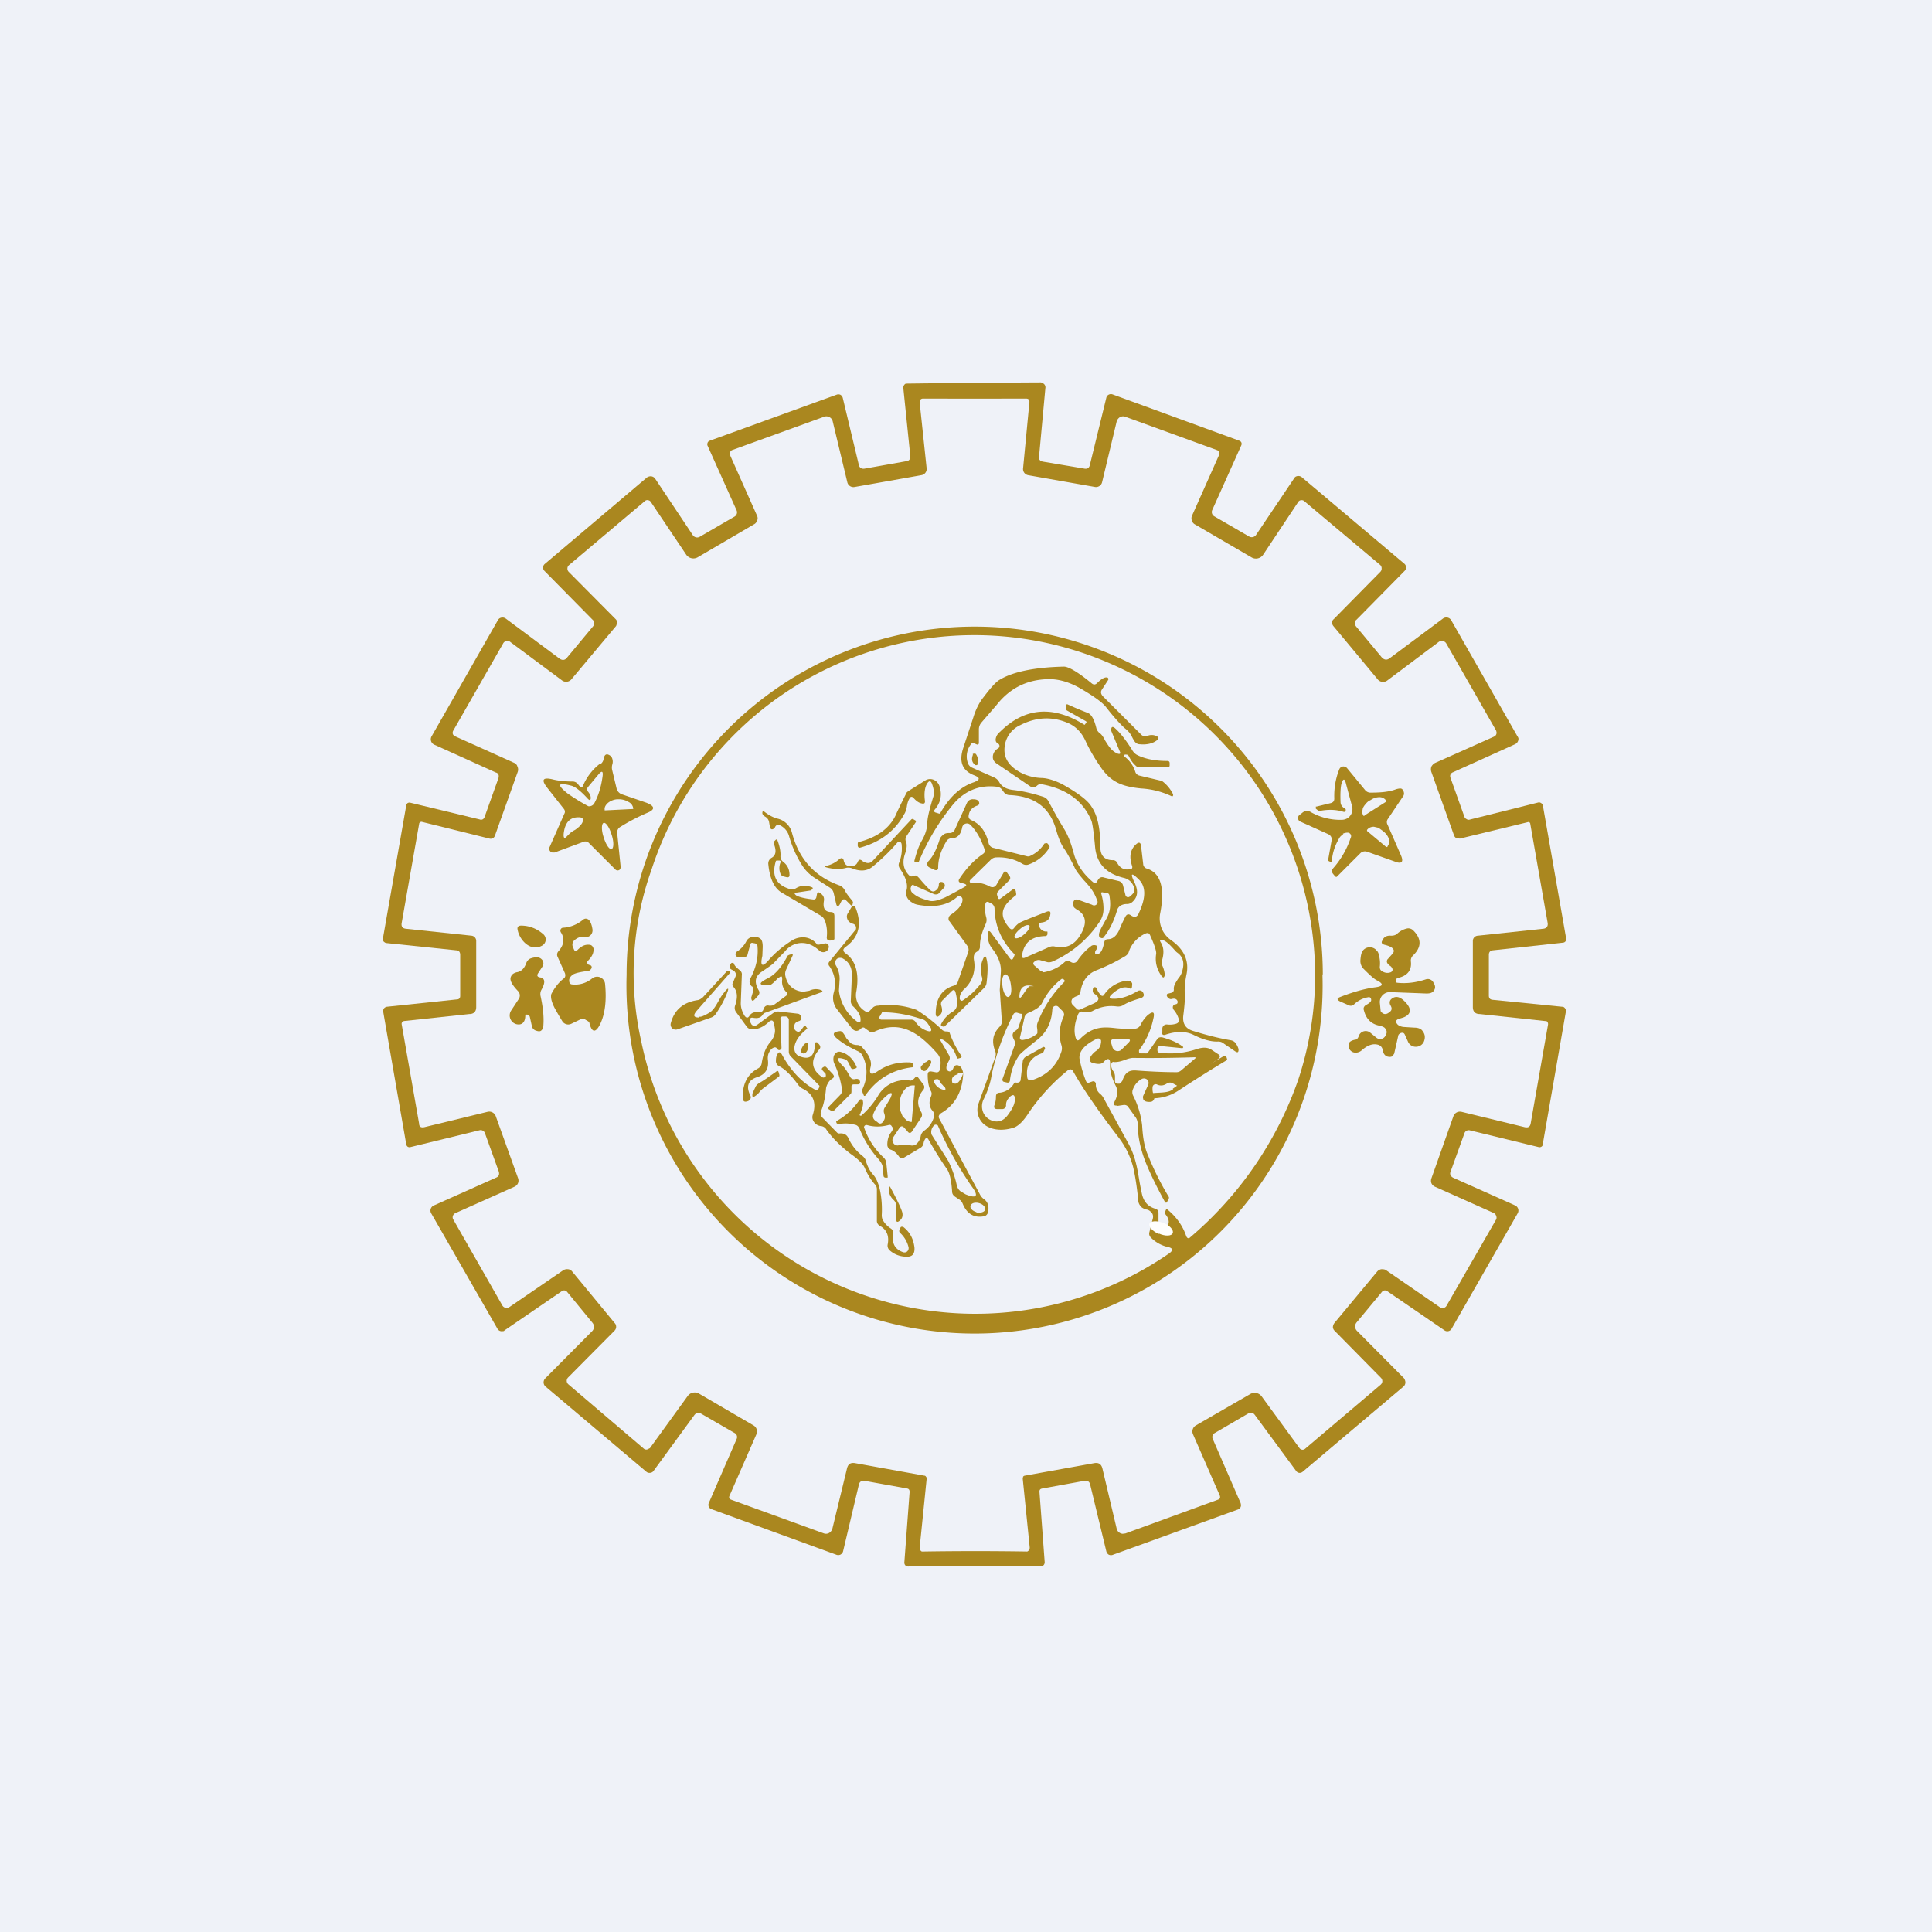 <?xml version="1.0" encoding="UTF-8"?>
<!-- generated by Finnhub -->
<svg viewBox="0 0 55.5 55.5" xmlns="http://www.w3.org/2000/svg">
<path d="M 0,0 H 55.5 V 55.5 H 0 Z" fill="rgb(239, 242, 248)"/>
<path d="M 29.91,10.985 A 485.68,485.68 0 0,0 26.02,11.02 A 0.13,0.13 0 0,0 25.95,11.15 L 26.15,13.1 C 26.15,13.19 26.12,13.24 26.03,13.25 L 24.85,13.46 C 24.75,13.48 24.69,13.44 24.67,13.35 L 24.21,11.43 A 0.14,0.14 0 0,0 24.14,11.34 A 0.14,0.14 0 0,0 24.03,11.34 L 20.39,12.66 A 0.1,0.1 0 0,0 20.32,12.76 A 0.1,0.1 0 0,0 20.32,12.79 L 21.16,14.66 A 0.14,0.14 0 0,1 21.1,14.84 L 20.1,15.42 A 0.15,0.15 0 0,1 19.9,15.37 L 18.82,13.75 A 0.16,0.16 0 0,0 18.64,13.69 A 0.16,0.16 0 0,0 18.58,13.72 L 15.65,16.2 A 0.14,0.14 0 0,0 15.6,16.3 A 0.14,0.14 0 0,0 15.64,16.4 L 17.02,17.8 C 17.05,17.82 17.06,17.86 17.06,17.9 C 17.06,17.94 17.06,17.97 17.03,18 L 16.29,18.89 C 16.23,18.97 16.15,18.98 16.06,18.91 L 14.53,17.77 A 0.16,0.16 0 0,0 14.34,17.77 A 0.16,0.16 0 0,0 14.3,17.82 L 12.4,21.15 A 0.17,0.17 0 0,0 12.47,21.39 L 14.24,22.19 C 14.32,22.21 14.34,22.27 14.32,22.35 L 13.92,23.47 A 0.11,0.11 0 0,1 13.86,23.54 A 0.1,0.1 0 0,1 13.78,23.54 L 11.79,23.06 A 0.1,0.1 0 0,0 11.71,23.07 A 0.1,0.1 0 0,0 11.67,23.14 L 11,26.96 A 0.1,0.1 0 0,0 11.05,27.07 A 0.1,0.1 0 0,0 11.09,27.09 L 13.11,27.3 C 13.18,27.3 13.22,27.35 13.22,27.43 V 28.61 C 13.22,28.67 13.19,28.71 13.12,28.71 L 11.12,28.92 A 0.13,0.13 0 0,0 11.03,28.97 A 0.13,0.13 0 0,0 11.01,29.07 L 11.67,32.87 A 0.11,0.11 0 0,0 11.71,32.94 A 0.1,0.1 0 0,0 11.8,32.95 L 13.77,32.47 A 0.13,0.13 0 0,1 13.93,32.55 L 14.33,33.66 C 14.35,33.74 14.33,33.8 14.25,33.83 L 12.46,34.63 A 0.16,0.16 0 0,0 12.39,34.86 L 14.29,38.17 A 0.14,0.14 0 0,0 14.44,38.24 C 14.46,38.24 14.48,38.24 14.49,38.22 L 16.14,37.09 A 0.11,0.11 0 0,1 16.29,37.11 L 17.02,38 A 0.18,0.18 0 0,1 17.02,38.23 L 15.66,39.6 A 0.16,0.16 0 0,0 15.67,39.83 L 18.57,42.28 A 0.13,0.13 0 0,0 18.67,42.31 A 0.13,0.13 0 0,0 18.77,42.26 L 19.94,40.66 C 20,40.58 20.06,40.56 20.14,40.61 L 21.11,41.17 A 0.13,0.13 0 0,1 21.16,41.34 L 20.36,43.18 A 0.13,0.13 0 0,0 20.43,43.35 L 24.02,44.66 A 0.15,0.15 0 0,0 24.14,44.66 A 0.15,0.15 0 0,0 24.22,44.56 L 24.67,42.66 C 24.69,42.56 24.75,42.53 24.84,42.54 L 26.06,42.76 C 26.11,42.77 26.13,42.8 26.13,42.86 L 25.98,44.87 A 0.12,0.12 0 0,0 26.01,44.97 A 0.13,0.13 0 0,0 26.11,45 H 28 A 416.8,416.8 0 0,0 29.94,44.99 C 29.96,44.99 29.97,44.97 29.98,44.96 A 0.12,0.12 0 0,0 30.01,44.87 L 29.86,42.85 C 29.86,42.8 29.88,42.77 29.94,42.76 L 31.15,42.54 C 31.25,42.53 31.3,42.56 31.32,42.66 L 31.78,44.56 A 0.16,0.16 0 0,0 31.85,44.66 A 0.15,0.15 0 0,0 31.98,44.66 L 35.57,43.36 A 0.13,0.13 0 0,0 35.65,43.23 L 35.64,43.18 L 34.84,41.34 A 0.13,0.13 0 0,1 34.89,41.17 L 35.85,40.61 C 35.93,40.56 36,40.58 36.05,40.65 L 37.23,42.25 A 0.13,0.13 0 0,0 37.32,42.31 A 0.13,0.13 0 0,0 37.42,42.28 L 40.32,39.83 A 0.16,0.16 0 0,0 40.36,39.65 A 0.16,0.16 0 0,0 40.33,39.59 L 38.98,38.23 A 0.18,0.18 0 0,1 38.97,37.99 L 39.7,37.11 A 0.11,0.11 0 0,1 39.85,37.09 L 41.5,38.22 A 0.14,0.14 0 0,0 41.7,38.17 L 43.6,34.85 A 0.16,0.16 0 0,0 43.58,34.67 A 0.15,0.15 0 0,0 43.53,34.63 L 41.74,33.83 C 41.67,33.79 41.64,33.73 41.67,33.66 L 42.07,32.55 A 0.13,0.13 0 0,1 42.22,32.47 L 44.19,32.95 A 0.1,0.1 0 0,0 44.31,32.91 L 44.32,32.86 L 44.98,29.07 A 0.13,0.13 0 0,0 44.92,28.93 A 0.13,0.13 0 0,0 44.87,28.92 L 42.87,28.72 C 42.8,28.71 42.77,28.67 42.77,28.6 V 27.43 C 42.77,27.35 42.81,27.31 42.88,27.3 L 44.9,27.08 A 0.1,0.1 0 0,0 44.99,26.96 L 44.32,23.13 A 0.1,0.1 0 0,0 44.27,23.07 A 0.1,0.1 0 0,0 44.2,23.05 L 42.2,23.55 A 0.1,0.1 0 0,1 42.13,23.53 A 0.11,0.11 0 0,1 42.07,23.47 L 41.67,22.35 C 41.64,22.27 41.67,22.21 41.75,22.18 L 43.52,21.38 A 0.17,0.17 0 0,0 43.62,21.21 A 0.17,0.17 0 0,0 43.59,21.15 L 41.69,17.82 A 0.16,0.16 0 0,0 41.52,17.74 A 0.16,0.16 0 0,0 41.45,17.77 L 39.92,18.91 C 39.84,18.97 39.76,18.96 39.69,18.88 L 38.96,18 A 0.16,0.16 0 0,1 38.92,17.9 C 38.92,17.86 38.94,17.82 38.97,17.8 L 40.35,16.4 A 0.14,0.14 0 0,0 40.35,16.2 L 37.41,13.72 A 0.16,0.16 0 0,0 37.21,13.7 A 0.16,0.16 0 0,0 37.17,13.75 L 36.08,15.37 A 0.15,0.15 0 0,1 35.88,15.41 L 34.88,14.83 A 0.14,0.14 0 0,1 34.82,14.66 L 35.66,12.79 A 0.1,0.1 0 0,0 35.66,12.71 A 0.1,0.1 0 0,0 35.6,12.66 L 31.96,11.33 A 0.14,0.14 0 0,0 31.8,11.38 A 0.14,0.14 0 0,0 31.78,11.43 L 31.31,13.35 C 31.29,13.45 31.23,13.48 31.14,13.46 L 29.95,13.26 C 29.87,13.24 29.83,13.19 29.85,13.1 L 30.03,11.15 A 0.13,0.13 0 0,0 29.96,11.01 A 0.13,0.13 0 0,0 29.91,11.01 Z M 29.47,11.45 A 490.53,490.53 0 0,1 26.52,11.45 C 26.45,11.45 26.42,11.49 26.42,11.57 L 26.62,13.46 A 0.18,0.18 0 0,1 26.47,13.65 L 24.55,13.99 A 0.18,0.18 0 0,1 24.34,13.85 L 23.92,12.1 A 0.18,0.18 0 0,0 23.82,11.98 A 0.18,0.18 0 0,0 23.68,11.97 L 21.03,12.93 A 0.1,0.1 0 0,0 20.97,13.03 V 13.07 L 21.75,14.82 C 21.77,14.86 21.77,14.92 21.75,14.95 A 0.18,0.18 0 0,1 21.68,15.05 L 20.04,16.01 A 0.25,0.25 0 0,1 19.71,15.93 L 18.69,14.41 A 0.11,0.11 0 0,0 18.62,14.37 A 0.1,0.1 0 0,0 18.53,14.39 L 16.35,16.23 A 0.13,0.13 0 0,0 16.3,16.33 A 0.13,0.13 0 0,0 16.34,16.43 L 17.69,17.79 C 17.71,17.81 17.73,17.85 17.73,17.89 L 17.7,17.98 L 16.41,19.52 A 0.2,0.2 0 0,1 16.15,19.55 L 14.67,18.45 A 0.15,0.15 0 0,0 14.55,18.41 A 0.15,0.15 0 0,0 14.45,18.49 L 13.02,20.99 A 0.12,0.12 0 0,0 13.01,21.09 A 0.12,0.12 0 0,0 13.07,21.15 L 14.76,21.91 C 14.81,21.93 14.85,21.97 14.86,22.01 C 14.89,22.07 14.89,22.13 14.87,22.18 L 14.22,24 A 0.15,0.15 0 0,1 14.16,24.08 A 0.14,0.14 0 0,1 14.06,24.09 L 12.12,23.61 A 0.06,0.06 0 0,0 12.07,23.62 A 0.06,0.06 0 0,0 12.04,23.67 L 11.54,26.51 C 11.52,26.61 11.56,26.67 11.66,26.68 L 13.55,26.88 A 0.15,0.15 0 0,1 13.68,27.03 V 28.93 C 13.68,29.05 13.62,29.13 13.48,29.13 L 11.61,29.33 A 0.09,0.09 0 0,0 11.54,29.39 A 0.1,0.1 0 0,0 11.54,29.43 L 12.04,32.28 C 12.04,32.37 12.1,32.4 12.19,32.38 L 14,31.94 A 0.2,0.2 0 0,1 14.24,32.06 L 14.88,33.84 A 0.2,0.2 0 0,1 14.88,33.99 A 0.2,0.2 0 0,1 14.78,34.09 L 13.08,34.85 A 0.13,0.13 0 0,0 13.01,34.93 A 0.12,0.12 0 0,0 13.02,35.03 L 14.43,37.5 A 0.14,0.14 0 0,0 14.53,37.57 A 0.14,0.14 0 0,0 14.63,37.55 L 16.18,36.49 A 0.2,0.2 0 0,1 16.31,36.46 C 16.36,36.46 16.41,36.49 16.44,36.53 L 17.66,38.01 C 17.69,38.04 17.7,38.08 17.7,38.12 C 17.7,38.16 17.68,38.2 17.65,38.23 L 16.32,39.57 A 0.14,0.14 0 0,0 16.28,39.67 A 0.14,0.14 0 0,0 16.33,39.77 L 18.5,41.62 A 0.11,0.11 0 0,0 18.63,41.62 L 18.67,41.6 L 19.75,40.11 A 0.25,0.25 0 0,1 20.09,40.04 L 21.65,40.95 A 0.2,0.2 0 0,1 21.73,41.2 L 20.96,42.96 C 20.93,43.02 20.95,43.06 21,43.08 L 23.67,44.05 A 0.18,0.18 0 0,0 23.87,43.99 A 0.19,0.19 0 0,0 23.91,43.92 L 24.33,42.19 C 24.36,42.06 24.43,42.01 24.56,42.03 L 26.55,42.39 C 26.57,42.39 26.59,42.4 26.6,42.42 C 26.62,42.44 26.62,42.46 26.62,42.48 L 26.42,44.45 A 0.12,0.12 0 0,0 26.48,44.57 H 26.53 A 94.4,94.4 0 0,1 29.51,44.57 A 0.12,0.12 0 0,0 29.58,44.45 L 29.38,42.48 L 29.39,42.42 A 0.08,0.08 0 0,1 29.44,42.39 L 31.44,42.03 C 31.56,42.01 31.64,42.06 31.67,42.19 L 32.08,43.92 A 0.19,0.19 0 0,0 32.25,44.06 L 32.33,44.05 L 34.99,43.08 C 35.05,43.06 35.06,43.02 35.04,42.96 L 34.27,41.2 A 0.2,0.2 0 0,1 34.35,40.95 L 35.91,40.05 A 0.25,0.25 0 0,1 36.24,40.11 L 37.33,41.6 A 0.11,0.11 0 0,0 37.49,41.62 L 39.66,39.78 A 0.14,0.14 0 0,0 39.71,39.68 A 0.14,0.14 0 0,0 39.67,39.58 L 38.34,38.23 A 0.16,0.16 0 0,1 38.29,38.13 C 38.29,38.08 38.31,38.04 38.33,38.01 L 39.56,36.53 A 0.2,0.2 0 0,1 39.68,36.46 C 39.73,36.46 39.78,36.46 39.82,36.49 L 41.36,37.55 A 0.14,0.14 0 0,0 41.52,37.55 A 0.14,0.14 0 0,0 41.56,37.5 L 42.98,35.03 A 0.12,0.12 0 0,0 42.98,34.93 A 0.13,0.13 0 0,0 42.92,34.85 L 41.22,34.09 A 0.2,0.2 0 0,1 41.12,33.99 A 0.2,0.2 0 0,1 41.12,33.85 L 41.75,32.07 A 0.2,0.2 0 0,1 41.99,31.94 L 43.8,32.38 C 43.9,32.4 43.95,32.37 43.97,32.28 L 44.47,29.43 A 0.1,0.1 0 0,0 44.42,29.33 H 44.38 L 42.51,29.13 C 42.38,29.13 42.31,29.06 42.31,28.93 V 27.03 A 0.15,0.15 0 0,1 42.45,26.88 L 44.33,26.68 C 44.43,26.67 44.47,26.61 44.46,26.52 L 43.96,23.67 A 0.06,0.06 0 0,0 43.93,23.62 A 0.06,0.06 0 0,0 43.88,23.62 L 41.94,24.09 L 41.84,24.08 A 0.15,0.15 0 0,1 41.77,24 L 41.12,22.18 A 0.23,0.23 0 0,1 41.12,22.02 C 41.15,21.97 41.19,21.93 41.24,21.91 L 42.92,21.16 A 0.12,0.12 0 0,0 42.99,21.03 L 42.98,20.99 L 41.55,18.49 A 0.15,0.15 0 0,0 41.33,18.44 L 39.85,19.55 A 0.2,0.2 0 0,1 39.58,19.52 L 38.3,17.98 A 0.14,0.14 0 0,1 38.27,17.88 C 38.27,17.85 38.28,17.81 38.31,17.79 L 39.65,16.43 A 0.13,0.13 0 0,0 39.69,16.33 A 0.13,0.13 0 0,0 39.65,16.23 L 37.46,14.39 A 0.1,0.1 0 0,0 37.38,14.37 A 0.1,0.1 0 0,0 37.3,14.41 L 36.29,15.93 A 0.25,0.25 0 0,1 35.95,16.01 L 34.32,15.06 A 0.18,0.18 0 0,1 34.24,14.96 A 0.19,0.19 0 0,1 34.24,14.82 L 35.02,13.07 A 0.1,0.1 0 0,0 34.96,12.93 L 32.32,11.97 A 0.18,0.18 0 0,0 32.12,12.03 A 0.18,0.18 0 0,0 32.08,12.1 L 31.66,13.85 A 0.18,0.18 0 0,1 31.46,13.99 L 29.53,13.65 A 0.18,0.18 0 0,1 29.39,13.45 L 29.57,11.57 C 29.58,11.49 29.55,11.45 29.47,11.45 Z" fill="rgb(170, 135, 31)" fill-rule="evenodd"/>
<path d="M 27.94,21.665 A 0.06,0.06 0 0,1 27.99,21.65 H 28.02 L 28.04,21.67 A 0.4,0.4 0 0,1 28.1,21.92 A 0.06,0.06 0 0,1 28.03,21.98 C 28.02,21.98 28.01,21.98 28,21.96 C 27.92,21.9 27.9,21.8 27.95,21.68 Z M 24.17,25.89 L 24.13,25.97 C 24.08,26.06 24.04,26.05 24.02,25.96 L 23.95,25.66 A 0.25,0.25 0 0,0 23.84,25.5 L 23.42,25.23 A 1.2,1.2 0 0,1 23.07,24.9 C 22.91,24.66 22.77,24.37 22.67,24.03 A 0.49,0.49 0 0,0 22.41,23.71 C 22.34,23.68 22.29,23.7 22.26,23.77 A 0.1,0.1 0 0,1 22.22,23.81 C 22.17,23.84 22.14,23.82 22.12,23.77 L 22.09,23.6 A 0.22,0.22 0 0,0 21.98,23.46 C 21.93,23.43 21.9,23.39 21.9,23.36 C 21.9,23.3 21.92,23.29 21.96,23.32 C 22.09,23.42 22.22,23.49 22.35,23.52 A 0.56,0.56 0 0,1 22.75,23.92 C 22.95,24.68 23.41,25.19 24.13,25.44 C 24.19,25.47 24.23,25.51 24.26,25.56 C 24.29,25.63 24.36,25.73 24.48,25.87 C 24.5,25.9 24.51,25.92 24.5,25.94 L 24.49,25.99 C 24.47,26.02 24.46,26.02 24.44,26 L 24.31,25.87 C 24.26,25.82 24.21,25.82 24.17,25.89 Z" fill="rgb(170, 135, 31)"/>
<path d="M 17.24,21.935 A 1.57,1.57 0 0,0 16.74,22.59 L 16.72,22.61 H 16.69 C 16.68,22.61 16.67,22.61 16.66,22.59 A 0.2,0.2 0 0,1 16.62,22.55 A 0.2,0.2 0 0,0 16.44,22.45 C 16.23,22.45 16.04,22.43 15.88,22.39 C 15.59,22.32 15.54,22.4 15.72,22.63 L 16.2,23.24 C 16.23,23.28 16.24,23.33 16.21,23.38 L 15.79,24.33 A 0.11,0.11 0 0,0 15.87,24.49 H 15.93 L 16.77,24.18 A 0.14,0.14 0 0,1 16.92,24.22 L 17.68,24.98 A 0.09,0.09 0 0,0 17.82,24.96 L 17.83,24.91 L 17.73,23.93 A 0.18,0.18 0 0,1 17.81,23.76 C 18.13,23.56 18.39,23.44 18.57,23.36 C 18.83,23.26 18.82,23.16 18.57,23.06 L 17.87,22.82 A 0.24,0.24 0 0,1 17.71,22.64 L 17.59,22.14 A 0.32,0.32 0 0,1 17.59,21.96 A 0.27,0.27 0 0,0 17.59,21.8 A 0.17,0.17 0 0,0 17.5,21.69 C 17.41,21.64 17.36,21.69 17.34,21.8 A 0.22,0.22 0 0,1 17.25,21.95 Z M 16.97,22.92 C 16.97,22.87 16.95,22.81 16.89,22.74 C 16.86,22.69 16.86,22.65 16.89,22.61 L 17.19,22.25 C 17.29,22.13 17.33,22.15 17.31,22.3 C 17.27,22.6 17.19,22.86 17.07,23.08 A 0.17,0.17 0 0,1 16.9,23.16 A 5.55,5.55 0 0,1 16.3,22.79 C 15.99,22.54 16.02,22.47 16.41,22.57 C 16.53,22.6 16.69,22.73 16.89,22.95 C 16.94,23 16.97,22.99 16.97,22.92 Z M 17.37,23.28 V 23.26 C 17.36,23.19 17.4,23.12 17.47,23.06 A 0.48,0.48 0 0,1 17.74,22.96 H 17.78 C 17.88,22.96 17.98,22.99 18.06,23.04 C 18.14,23.08 18.18,23.15 18.19,23.22 V 23.24 H 18.18 L 17.38,23.28 Z M 16.29,24.02 L 16.37,23.94 A 0.7,0.7 0 0,1 16.52,23.84 C 16.65,23.75 16.72,23.67 16.74,23.6 C 16.76,23.53 16.74,23.49 16.66,23.48 C 16.38,23.46 16.22,23.62 16.19,23.98 C 16.19,24.08 16.22,24.1 16.29,24.02 Z M 17.34,24.05 C 17.4,24.25 17.5,24.41 17.57,24.39 C 17.63,24.37 17.64,24.19 17.57,23.98 C 17.51,23.78 17.41,23.62 17.34,23.64 C 17.28,23.66 17.27,23.84 17.34,24.05 Z" fill="rgb(170, 135, 31)" fill-rule="evenodd"/>
<path d="M 38.57,23.955 A 0.29,0.29 0 0,1 38.7,23.92 A 0.1,0.1 0 0,1 38.8,23.97 A 0.1,0.1 0 0,1 38.8,24.07 C 38.69,24.4 38.52,24.69 38.3,24.94 C 38.25,25 38.25,25.05 38.3,25.11 L 38.35,25.17 A 0.05,0.05 0 0,0 38.38,25.19 H 38.4 L 38.42,25.17 L 39.07,24.52 A 0.19,0.19 0 0,1 39.28,24.47 L 40.07,24.75 C 40.27,24.83 40.33,24.76 40.24,24.56 L 39.86,23.69 A 0.15,0.15 0 0,1 39.86,23.54 L 40.31,22.87 A 0.13,0.13 0 0,0 40.33,22.77 A 0.18,0.18 0 0,0 40.28,22.67 C 40.25,22.64 40.19,22.65 40.11,22.67 C 39.91,22.75 39.66,22.77 39.36,22.77 A 0.2,0.2 0 0,1 39.21,22.69 L 38.7,22.07 A 0.14,0.14 0 0,0 38.57,22.02 A 0.13,0.13 0 0,0 38.47,22.11 C 38.37,22.36 38.32,22.64 38.33,22.94 C 38.33,23.01 38.3,23.05 38.23,23.07 L 37.82,23.17 H 37.8 V 23.2 A 0.04,0.04 0 0,0 37.8,23.23 L 37.86,23.28 L 37.89,23.3 C 38.13,23.25 38.37,23.25 38.59,23.32 C 38.63,23.33 38.65,23.32 38.66,23.27 C 38.66,23.25 38.65,23.23 38.63,23.22 A 0.2,0.2 0 0,1 38.51,23.05 C 38.5,22.81 38.51,22.64 38.53,22.54 C 38.58,22.35 38.63,22.35 38.67,22.53 L 38.84,23.16 A 0.31,0.31 0 0,1 38.7,23.51 A 0.32,0.32 0 0,1 38.57,23.55 A 1.7,1.7 0 0,1 37.64,23.32 A 0.2,0.2 0 0,0 37.41,23.35 L 37.32,23.42 A 0.11,0.11 0 0,0 37.29,23.52 A 0.11,0.11 0 0,0 37.35,23.6 L 38.15,23.96 C 38.23,24 38.27,24.06 38.25,24.16 L 38.15,24.72 L 38.16,24.73 L 38.22,24.76 C 38.24,24.76 38.26,24.76 38.26,24.73 C 38.28,24.48 38.36,24.26 38.49,24.05 A 0.28,0.28 0 0,1 38.59,23.97 Z M 39.2,23.44 H 39.19 A 0.02,0.02 0 0,1 39.17,23.44 V 23.43 A 0.2,0.2 0 0,1 39.13,23.33 L 39.15,23.22 A 0.4,0.4 0 0,1 39.22,23.11 A 0.5,0.5 0 0,1 39.32,23.01 L 39.38,22.98 A 0.44,0.44 0 0,1 39.63,22.9 C 39.71,22.9 39.78,22.94 39.82,23 V 23.03 L 39.19,23.43 Z M 39.27,23.87 V 23.84 L 39.28,23.83 A 0.2,0.2 0 0,1 39.36,23.77 A 0.26,0.26 0 0,1 39.47,23.75 L 39.6,23.78 L 39.71,23.86 L 39.75,23.89 C 39.82,23.95 39.88,24.03 39.9,24.11 C 39.92,24.19 39.9,24.26 39.86,24.31 V 24.32 A 0.02,0.02 0 0,1 39.83,24.33 H 39.82 L 39.27,23.87 Z M 22.42,24.78 C 22.44,24.74 22.42,24.72 22.38,24.72 H 22.31 L 22.29,24.73 C 22.16,25.15 22.29,25.42 22.69,25.54 A 0.2,0.2 0 0,0 22.86,25.52 C 22.99,25.44 23.13,25.42 23.3,25.48 C 23.37,25.5 23.36,25.53 23.29,25.58 L 22.89,25.64 C 22.81,25.64 22.81,25.67 22.87,25.72 C 22.95,25.77 23.11,25.81 23.37,25.84 C 23.41,25.84 23.44,25.82 23.45,25.78 L 23.47,25.68 C 23.48,25.63 23.51,25.62 23.55,25.65 C 23.65,25.71 23.68,25.78 23.67,25.87 C 23.63,26.09 23.7,26.2 23.87,26.2 C 23.94,26.2 23.97,26.24 23.97,26.32 V 26.98 A 0.07,0.07 0 0,1 23.92,27 L 23.85,27.02 C 23.79,27.02 23.75,27 23.75,26.93 C 23.77,26.75 23.75,26.58 23.69,26.43 A 0.28,0.28 0 0,0 23.57,26.3 L 22.47,25.65 C 22.25,25.53 22.11,25.25 22.07,24.81 C 22.07,24.74 22.1,24.68 22.17,24.64 C 22.29,24.57 22.31,24.44 22.23,24.24 V 24.2 L 22.24,24.17 L 22.29,24.12 A 0.03,0.03 0 0,1 22.32,24.12 H 22.33 V 24.13 C 22.4,24.31 22.43,24.47 22.42,24.6 C 22.42,24.66 22.44,24.71 22.49,24.75 C 22.62,24.85 22.68,24.97 22.68,25.14 C 22.68,25.19 22.65,25.21 22.6,25.2 L 22.52,25.18 A 0.13,0.13 0 0,1 22.42,25.1 A 0.43,0.43 0 0,1 22.42,24.78 Z M 16.88,27.7 L 16.93,27.72 C 16.99,27.73 17.01,27.77 16.99,27.82 L 16.96,27.86 A 0.1,0.1 0 0,1 16.9,27.89 C 16.68,27.92 16.53,27.95 16.45,28 C 16.39,28.05 16.35,28.1 16.35,28.16 C 16.35,28.24 16.38,28.28 16.45,28.28 C 16.65,28.3 16.85,28.24 17.02,28.1 A 0.23,0.23 0 0,1 17.38,28.25 C 17.43,28.74 17.38,29.13 17.24,29.42 C 17.11,29.68 17,29.67 16.93,29.38 C 16.93,29.36 16.89,29.33 16.83,29.3 A 0.15,0.15 0 0,0 16.68,29.28 L 16.41,29.41 A 0.2,0.2 0 0,1 16.15,29.33 A 7.86,7.86 0 0,1 15.94,28.97 C 15.84,28.78 15.81,28.64 15.84,28.55 C 15.93,28.38 16.04,28.23 16.18,28.12 C 16.24,28.08 16.25,28.03 16.23,27.96 L 16.02,27.49 A 0.14,0.14 0 0,1 16.04,27.33 C 16.2,27.15 16.23,26.96 16.11,26.78 A 0.09,0.09 0 0,1 16.11,26.69 A 0.08,0.08 0 0,1 16.18,26.65 C 16.38,26.64 16.58,26.56 16.75,26.42 C 16.8,26.38 16.85,26.38 16.91,26.42 C 16.96,26.47 17,26.56 17.02,26.7 A 0.2,0.2 0 0,1 16.96,26.87 A 0.2,0.2 0 0,1 16.79,26.92 C 16.68,26.9 16.59,26.93 16.49,27.02 A 0.17,0.17 0 0,0 16.46,27.21 L 16.49,27.28 C 16.52,27.34 16.55,27.34 16.59,27.29 C 16.69,27.19 16.79,27.13 16.92,27.14 C 16.99,27.14 17.03,27.18 17.05,27.25 C 17.06,27.37 17.01,27.48 16.89,27.6 C 16.86,27.63 16.86,27.66 16.89,27.7 Z M 15.58,27.16 C 15.24,27.36 14.92,27 14.87,26.71 C 14.85,26.63 14.89,26.59 14.97,26.59 C 15.21,26.59 15.43,26.68 15.61,26.84 A 0.2,0.2 0 0,1 15.58,27.16 Z M 40.13,26.83 A 0.6,0.6 0 0,1 40.43,26.67 A 0.2,0.2 0 0,1 40.6,26.73 C 40.84,26.97 40.84,27.21 40.59,27.45 A 0.2,0.2 0 0,0 40.53,27.62 C 40.56,27.87 40.43,28.03 40.17,28.09 C 40.12,28.1 40.1,28.13 40.11,28.18 V 28.22 L 40.13,28.23 C 40.39,28.26 40.67,28.23 40.97,28.13 A 0.18,0.18 0 0,1 41.18,28.23 C 41.24,28.32 41.24,28.4 41.18,28.47 C 41.14,28.52 41.08,28.54 40.98,28.54 L 39.94,28.5 A 0.29,0.29 0 0,0 39.65,28.7 A 0.3,0.3 0 0,0 39.64,28.82 L 39.66,29.02 C 39.66,29.04 39.66,29.05 39.68,29.07 C 39.75,29.15 39.83,29.15 39.92,29.07 C 39.98,29.03 39.99,28.97 39.96,28.91 L 39.93,28.85 C 39.91,28.78 39.93,28.73 39.98,28.69 C 40.11,28.59 40.25,28.64 40.41,28.83 C 40.56,29.01 40.52,29.15 40.31,29.23 L 40.18,29.27 C 40.1,29.3 40.08,29.35 40.14,29.42 C 40.17,29.46 40.24,29.49 40.31,29.5 L 40.63,29.52 C 40.73,29.52 40.82,29.55 40.86,29.61 C 40.94,29.71 40.95,29.81 40.9,29.93 A 0.25,0.25 0 0,1 40.67,30.07 A 0.24,0.24 0 0,1 40.45,29.93 L 40.36,29.73 C 40.34,29.68 40.31,29.66 40.26,29.67 A 0.13,0.13 0 0,0 40.2,29.7 A 0.08,0.08 0 0,0 40.17,29.74 L 40.05,30.27 L 40,30.34 A 0.13,0.13 0 0,1 39.92,30.36 C 39.81,30.36 39.74,30.29 39.72,30.16 A 0.18,0.18 0 0,0 39.58,30.01 C 39.43,29.97 39.28,30.03 39.12,30.17 A 0.26,0.26 0 0,1 39.01,30.23 A 0.24,0.24 0 0,1 38.88,30.23 A 0.2,0.2 0 0,1 38.74,30.04 C 38.73,29.95 38.79,29.9 38.91,29.87 C 38.97,29.87 39.01,29.83 39.03,29.77 A 0.21,0.21 0 0,1 39.37,29.67 L 39.54,29.81 A 0.17,0.17 0 0,0 39.79,29.77 C 39.85,29.68 39.85,29.61 39.79,29.54 C 39.77,29.51 39.71,29.48 39.61,29.46 C 39.38,29.41 39.24,29.26 39.18,29.02 C 39.16,28.96 39.18,28.91 39.24,28.87 C 39.34,28.82 39.39,28.77 39.39,28.73 C 39.39,28.67 39.36,28.63 39.29,28.65 A 0.76,0.76 0 0,0 38.9,28.85 A 0.13,0.13 0 0,1 38.75,28.88 L 38.5,28.77 C 38.4,28.72 38.4,28.68 38.5,28.64 C 38.86,28.5 39.2,28.4 39.52,28.36 C 39.74,28.33 39.75,28.26 39.55,28.16 C 39.47,28.12 39.35,28.01 39.18,27.84 A 0.32,0.32 0 0,1 39.08,27.59 C 39.09,27.45 39.11,27.36 39.15,27.31 A 0.25,0.25 0 0,1 39.41,27.22 C 39.46,27.23 39.51,27.26 39.54,27.3 C 39.58,27.33 39.6,27.38 39.61,27.43 C 39.64,27.54 39.65,27.65 39.64,27.75 C 39.63,27.82 39.65,27.88 39.72,27.91 C 39.79,27.95 39.87,27.96 39.95,27.93 A 0.09,0.09 0 0,0 40,27.88 A 0.08,0.08 0 0,0 39.99,27.81 A 0.16,0.16 0 0,0 39.94,27.75 A 0.25,0.25 0 0,1 39.89,27.71 A 0.2,0.2 0 0,1 39.85,27.66 A 0.11,0.11 0 0,1 39.84,27.61 L 39.85,27.57 L 40.01,27.39 C 40.05,27.34 40.05,27.29 40.01,27.25 C 39.98,27.21 39.9,27.17 39.77,27.14 C 39.7,27.12 39.67,27.08 39.71,27.02 C 39.75,26.92 39.83,26.87 39.96,26.88 C 40.02,26.88 40.08,26.87 40.13,26.83 Z M 21.6,28.34 C 21.53,28.27 21.51,28.19 21.56,28.1 C 21.72,27.8 21.79,27.49 21.76,27.18 C 21.76,27.14 21.73,27.11 21.69,27.1 L 21.63,27.09 A 0.07,0.07 0 0,0 21.58,27.09 A 0.07,0.07 0 0,0 21.55,27.14 L 21.48,27.4 C 21.47,27.47 21.42,27.5 21.35,27.5 H 21.22 A 0.1,0.1 0 0,1 21.13,27.43 A 0.1,0.1 0 0,1 21.18,27.33 A 0.76,0.76 0 0,0 21.44,27.04 C 21.47,26.98 21.52,26.94 21.59,26.92 C 21.7,26.89 21.79,26.92 21.86,26.98 C 21.89,27.02 21.91,27.08 21.91,27.2 L 21.9,27.46 C 21.83,27.76 21.9,27.8 22.1,27.56 C 22.27,27.37 22.48,27.19 22.73,27.03 A 0.6,0.6 0 0,1 23.13,26.93 C 23.27,26.95 23.39,27.02 23.47,27.13 C 23.49,27.15 23.57,27.13 23.7,27.1 A 0.1,0.1 0 0,1 23.81,27.2 A 0.2,0.2 0 0,1 23.79,27.27 A 0.16,0.16 0 0,1 23.54,27.31 C 23.34,27.13 23.14,27.06 22.92,27.1 A 0.63,0.63 0 0,0 22.55,27.33 L 22.23,27.66 C 22.2,27.7 22.08,27.78 21.89,27.91 C 21.69,28.04 21.66,28.21 21.79,28.44 C 21.83,28.5 21.82,28.55 21.78,28.6 L 21.68,28.71 C 21.62,28.77 21.59,28.76 21.58,28.66 L 21.64,28.46 C 21.65,28.42 21.64,28.37 21.6,28.33 Z" fill="rgb(170, 135, 31)"/>
<path d="M 22.36,28.085 C 22.23,28.23 22.14,28.3 22.11,28.3 C 21.78,28.31 21.77,28.25 22.06,28.1 C 22.28,27.99 22.46,27.77 22.63,27.45 L 22.67,27.43 L 22.74,27.41 C 22.77,27.41 22.78,27.42 22.77,27.45 L 22.58,27.86 A 0.29,0.29 0 0,0 22.56,28.03 C 22.62,28.31 22.79,28.46 23.07,28.49 L 23.25,28.46 A 0.42,0.42 0 0,1 23.55,28.43 C 23.65,28.46 23.65,28.49 23.55,28.52 L 21.99,29.09 A 0.14,0.14 0 0,0 21.91,29.15 C 21.86,29.23 21.78,29.26 21.65,29.24 C 21.57,29.22 21.53,29.25 21.54,29.34 L 21.59,29.43 C 21.64,29.48 21.69,29.48 21.75,29.44 L 22.2,29.11 A 0.25,0.25 0 0,1 22.39,29.06 L 22.92,29.12 A 0.1,0.1 0 0,1 22.97,29.14 A 0.1,0.1 0 0,1 23,29.18 A 0.3,0.3 0 0,1 23.02,29.24 C 23.02,29.29 22.99,29.33 22.92,29.34 A 0.15,0.15 0 0,0 22.86,29.38 A 0.08,0.08 0 0,0 22.83,29.42 C 22.8,29.5 22.81,29.56 22.85,29.6 C 22.92,29.66 22.97,29.65 23.02,29.58 L 23.08,29.5 C 23.11,29.45 23.13,29.45 23.16,29.5 A 0.58,0.58 0 0,0 23.19,29.54 V 29.55 C 22.96,29.73 22.84,29.91 22.82,30.09 C 22.82,30.14 22.82,30.19 22.85,30.24 C 22.87,30.28 22.91,30.32 22.96,30.34 C 23.26,30.46 23.41,30.34 23.41,29.97 A 0.04,0.04 0 0,1 23.45,29.94 H 23.47 L 23.53,30 C 23.57,30.05 23.58,30.1 23.53,30.15 C 23.28,30.45 23.3,30.71 23.6,30.93 C 23.63,30.95 23.65,30.96 23.67,30.95 C 23.7,30.95 23.71,30.94 23.72,30.92 C 23.73,30.9 23.72,30.87 23.72,30.85 L 23.62,30.74 L 23.61,30.72 A 0.05,0.05 0 0,1 23.63,30.67 A 0.25,0.25 0 0,1 23.68,30.64 H 23.71 L 23.73,30.65 L 23.92,30.85 C 23.97,30.91 23.97,30.95 23.9,30.99 A 0.32,0.32 0 0,0 23.79,31.11 A 0.4,0.4 0 0,0 23.73,31.26 C 23.71,31.49 23.67,31.71 23.59,31.91 A 0.18,0.18 0 0,0 23.63,32.11 L 24.05,32.54 L 24.08,32.56 H 24.12 C 24.24,32.55 24.32,32.59 24.37,32.69 C 24.46,32.89 24.59,33.06 24.78,33.21 C 24.83,33.25 24.87,33.31 24.88,33.37 C 24.92,33.5 24.98,33.63 25.08,33.74 C 25.31,33.99 25.35,34.58 25.33,34.9 C 25.33,34.97 25.34,35.02 25.38,35.08 C 25.43,35.16 25.5,35.23 25.59,35.29 A 0.16,0.16 0 0,1 25.66,35.45 C 25.61,35.71 25.71,35.89 25.94,35.97 A 0.12,0.12 0 0,0 26.06,35.95 A 0.13,0.13 0 0,0 26.1,35.83 A 0.82,0.82 0 0,0 25.85,35.41 A 0.07,0.07 0 0,1 25.84,35.33 L 25.87,35.26 A 0.04,0.04 0 0,1 25.9,35.24 H 25.94 C 26.14,35.39 26.24,35.59 26.27,35.84 C 26.28,36.02 26.21,36.11 26.03,36.1 A 0.72,0.72 0 0,1 25.56,35.92 A 0.18,0.18 0 0,1 25.5,35.75 C 25.55,35.5 25.47,35.32 25.27,35.21 A 0.16,0.16 0 0,1 25.19,35.06 V 34.16 A 0.2,0.2 0 0,0 25.14,34.03 C 25.01,33.89 24.92,33.73 24.84,33.55 C 24.8,33.45 24.67,33.31 24.44,33.15 C 24.14,32.92 23.91,32.69 23.74,32.45 A 0.2,0.2 0 0,0 23.6,32.35 A 0.28,0.28 0 0,1 23.37,32.21 A 0.22,0.22 0 0,1 23.35,32.02 C 23.46,31.67 23.36,31.42 23.05,31.27 A 0.38,0.38 0 0,1 22.92,31.15 C 22.72,30.88 22.55,30.71 22.37,30.62 A 0.16,0.16 0 0,1 22.29,30.47 C 22.29,30.4 22.3,30.34 22.33,30.29 C 22.37,30.21 22.41,30.21 22.46,30.29 C 22.71,30.75 23.03,31.09 23.41,31.3 C 23.45,31.32 23.48,31.31 23.51,31.28 A 0.22,0.22 0 0,0 23.54,31.21 C 23.54,31.2 23.54,31.18 23.52,31.17 L 22.72,30.35 A 0.2,0.2 0 0,1 22.66,30.21 V 29.31 A 0.1,0.1 0 0,0 22.63,29.23 A 0.1,0.1 0 0,0 22.55,29.2 H 22.49 C 22.44,29.2 22.41,29.23 22.42,29.28 L 22.45,30.1 V 30.11 L 22.44,30.13 C 22.4,30.18 22.36,30.18 22.32,30.12 C 22.3,30.09 22.27,30.08 22.24,30.09 C 22.17,30.11 22.12,30.17 22.08,30.26 C 22.06,30.31 22.05,30.38 22.06,30.45 C 22.09,30.7 21.99,30.86 21.76,30.94 C 21.49,31.02 21.42,31.21 21.56,31.48 C 21.58,31.54 21.56,31.58 21.51,31.62 A 0.21,0.21 0 0,1 21.46,31.64 C 21.39,31.66 21.35,31.64 21.34,31.56 C 21.32,31.16 21.46,30.86 21.78,30.69 A 0.2,0.2 0 0,0 21.88,30.55 C 21.92,30.29 22,30.08 22.14,29.92 A 0.52,0.52 0 0,0 22.24,29.74 A 0.4,0.4 0 0,0 22.26,29.55 L 22.24,29.43 C 22.22,29.3 22.16,29.28 22.07,29.37 C 21.93,29.5 21.77,29.57 21.62,29.57 A 0.19,0.19 0 0,1 21.45,29.49 L 21.15,29.08 A 0.2,0.2 0 0,1 21.12,28.88 C 21.2,28.64 21.18,28.47 21.07,28.35 C 21.04,28.32 21.03,28.28 21.05,28.24 L 21.13,28.05 A 0.13,0.13 0 0,0 21.13,27.95 A 0.13,0.13 0 0,0 21.08,27.89 L 21.03,27.86 C 20.96,27.83 20.94,27.78 20.98,27.71 A 0.09,0.09 0 0,1 21.02,27.66 C 21.06,27.66 21.08,27.66 21.09,27.7 C 21.11,27.75 21.16,27.8 21.25,27.87 C 21.3,27.91 21.32,27.96 21.31,28.02 L 21.28,28.82 C 21.28,28.93 21.31,29.05 21.39,29.18 C 21.44,29.25 21.49,29.25 21.53,29.18 C 21.58,29.1 21.67,29.06 21.79,29.08 A 0.12,0.12 0 0,0 21.93,29 C 21.96,28.9 22.02,28.87 22.1,28.89 C 22.15,28.89 22.2,28.89 22.24,28.86 L 22.59,28.6 C 22.63,28.57 22.63,28.53 22.59,28.5 A 0.42,0.42 0 0,1 22.47,28.14 C 22.47,28.04 22.45,28.02 22.37,28.09 Z M 15.53,28.08 C 15.66,28.11 15.67,28.23 15.55,28.44 A 0.26,0.26 0 0,0 15.53,28.62 C 15.59,28.9 15.63,29.18 15.61,29.45 C 15.61,29.53 15.58,29.58 15.54,29.61 C 15.51,29.63 15.47,29.63 15.41,29.61 A 0.17,0.17 0 0,1 15.28,29.48 L 15.22,29.21 C 15.21,29.18 15.19,29.16 15.16,29.15 A 0.1,0.1 0 0,0 15.1,29.15 L 15.09,29.17 C 15.09,29.37 14.99,29.46 14.83,29.42 A 0.26,0.26 0 0,1 14.69,29.02 L 14.9,28.7 A 0.18,0.18 0 0,0 14.88,28.47 C 14.7,28.28 14.63,28.15 14.68,28.05 C 14.71,27.98 14.77,27.95 14.84,27.93 C 14.97,27.91 15.06,27.83 15.12,27.66 A 0.22,0.22 0 0,1 15.25,27.53 C 15.41,27.48 15.51,27.49 15.58,27.58 C 15.62,27.64 15.62,27.71 15.58,27.77 L 15.47,27.94 C 15.41,28.02 15.43,28.07 15.53,28.08 Z" fill="rgb(170, 135, 31)"/>
<path d="M 20.09,29.205 C 20.13,29.22 20.23,29.18 20.38,29.09 C 20.56,28.98 20.65,28.69 20.78,28.54 C 20.93,28.34 20.96,28.36 20.86,28.59 C 20.79,28.76 20.69,28.94 20.56,29.13 A 0.26,0.26 0 0,1 20.43,29.23 L 19.46,29.57 A 0.15,0.15 0 0,1 19.31,29.54 A 0.15,0.15 0 0,1 19.27,29.39 C 19.37,29.01 19.63,28.79 20.04,28.73 C 20.1,28.72 20.14,28.69 20.19,28.65 L 20.89,27.89 H 20.92 C 20.98,27.91 20.99,27.93 20.96,27.96 L 20.02,29.03 C 19.9,29.17 19.92,29.23 20.09,29.23 Z M 25.01,30.65 C 24.96,30.85 25.02,30.9 25.2,30.78 C 25.49,30.58 25.81,30.5 26.16,30.52 L 26.2,30.54 C 26.22,30.55 26.23,30.56 26.23,30.58 V 30.63 C 26.23,30.65 26.22,30.66 26.2,30.66 C 25.63,30.73 25.18,31 24.85,31.48 H 24.82 L 24.77,31.36 A 0.08,0.08 0 0,1 24.77,31.3 C 24.93,30.96 24.93,30.64 24.78,30.33 A 0.27,0.27 0 0,0 24.65,30.2 C 24.44,30.1 24.25,30 24.09,29.87 C 23.89,29.72 23.91,29.64 24.14,29.62 C 24.18,29.62 24.24,29.68 24.31,29.82 L 24.43,29.96 C 24.49,30 24.55,30.02 24.63,30.02 A 0.2,0.2 0 0,1 24.78,30.1 C 24.98,30.32 25.05,30.5 25.01,30.65 Z M 23.22,30.01 C 23.22,30.15 23.18,30.23 23.11,30.26 A 0.08,0.08 0 0,1 23.01,30.2 V 30.16 C 23.07,30.02 23.12,29.96 23.19,29.96 L 23.21,29.98 V 30.01 Z" fill="rgb(170, 135, 31)"/>
<path d="M 24.29,30.435 C 24.03,30.35 24,30.4 24.2,30.61 C 24.25,30.65 24.33,30.76 24.42,30.93 C 24.45,30.99 24.5,31.01 24.56,31 C 24.63,30.98 24.68,31 24.7,31.05 C 24.72,31.12 24.7,31.15 24.63,31.15 H 24.53 C 24.49,31.15 24.46,31.17 24.46,31.21 V 31.34 C 24.46,31.38 24.46,31.41 24.42,31.44 L 23.96,31.9 C 23.94,31.93 23.91,31.93 23.88,31.91 L 23.8,31.86 C 23.78,31.84 23.77,31.82 23.8,31.8 L 24.13,31.46 A 0.2,0.2 0 0,0 24.19,31.3 C 24.15,31.04 24.08,30.8 23.97,30.56 A 0.31,0.31 0 0,1 23.94,30.43 C 23.94,30.38 23.95,30.33 23.97,30.3 A 0.18,0.18 0 0,1 24.06,30.22 A 0.15,0.15 0 0,1 24.16,30.22 C 24.35,30.27 24.5,30.41 24.6,30.63 C 24.62,30.66 24.61,30.68 24.58,30.69 L 24.51,30.71 A 0.07,0.07 0 0,1 24.44,30.67 C 24.38,30.53 24.34,30.46 24.31,30.45 Z" fill="rgb(170, 135, 31)"/>
<path d="M 37.99,27.985 A 10,10 0 1,1 18,28 A 10,10 0 0,1 38,28 Z M 32.09,31.77 L 32.29,31.74 C 32.34,31.74 32.39,31.76 32.41,31.8 L 32.61,32.08 C 32.65,32.13 32.67,32.18 32.68,32.25 C 32.68,32.67 32.78,33.08 32.94,33.46 C 33.09,33.82 33.27,34.17 33.46,34.52 C 33.49,34.56 33.51,34.56 33.53,34.52 L 33.58,34.42 V 34.39 A 8.18,8.18 0 0,1 32.98,33.19 C 32.88,32.97 32.83,32.69 32.81,32.33 A 2.5,2.5 0 0,0 32.55,31.47 A 0.22,0.22 0 0,1 32.55,31.28 A 0.54,0.54 0 0,1 32.79,31 A 0.14,0.14 0 0,1 32.95,31.01 A 0.13,0.13 0 0,1 32.98,31.17 L 32.84,31.48 A 0.12,0.12 0 0,0 32.84,31.56 C 32.84,31.59 32.86,31.61 32.89,31.63 C 32.93,31.65 32.99,31.66 33.07,31.65 A 0.12,0.12 0 0,0 33.15,31.58 A 0.11,0.11 0 0,0 33.15,31.48 A 0.5,0.5 0 0,1 33.11,31.23 A 0.09,0.09 0 0,1 33.23,31.15 C 33.33,31.2 33.43,31.19 33.53,31.12 A 0.16,0.16 0 0,1 33.69,31.12 L 33.8,31.18 C 33.86,31.22 33.92,31.21 33.97,31.18 L 34.99,30.42 C 35.06,30.37 35.06,30.32 34.99,30.28 L 34.81,30.16 C 34.69,30.08 34.55,30.08 34.37,30.14 A 2.4,2.4 0 0,1 33.3,30.24 C 33.27,30.23 33.25,30.21 33.25,30.17 V 30.12 A 0.08,0.08 0 0,1 33.35,30.05 L 33.95,30.11 H 33.97 L 33.99,30.09 A 0.03,0.03 0 0,0 33.97,30.06 C 33.81,29.94 33.61,29.86 33.39,29.8 C 33.32,29.79 33.27,29.8 33.23,29.87 L 32.98,30.23 A 0.1,0.1 0 0,1 32.94,30.26 A 0.09,0.09 0 0,1 32.9,30.26 H 32.76 L 32.73,30.25 L 32.72,30.22 V 30.17 C 32.92,29.9 33.06,29.6 33.13,29.27 C 33.18,29.07 33.13,29.03 32.96,29.17 A 0.99,0.99 0 0,0 32.76,29.45 A 0.19,0.19 0 0,1 32.61,29.55 C 32.43,29.58 32.26,29.55 32.09,29.54 C 31.74,29.5 31.41,29.46 31.03,29.84 C 30.97,29.91 30.93,29.9 30.9,29.81 C 30.84,29.61 30.87,29.39 30.97,29.14 C 31,29.07 31.05,29.04 31.12,29.07 C 31.19,29.09 31.31,29.07 31.37,29.05 C 31.6,28.92 31.83,28.88 32.07,28.91 C 32.14,28.92 32.2,28.91 32.26,28.88 C 32.36,28.81 32.54,28.74 32.78,28.67 C 32.85,28.64 32.88,28.6 32.84,28.52 A 0.11,0.11 0 0,0 32.68,28.47 C 32.43,28.62 32.19,28.7 31.97,28.69 C 31.87,28.69 31.85,28.65 31.92,28.58 C 32.12,28.39 32.28,28.33 32.42,28.38 C 32.49,28.42 32.52,28.4 32.52,28.32 A 0.2,0.2 0 0,0 32.52,28.24 C 32.49,28.19 32.45,28.17 32.39,28.17 A 0.92,0.92 0 0,0 31.72,28.57 C 31.69,28.62 31.65,28.62 31.62,28.58 A 0.42,0.42 0 0,1 31.51,28.4 A 0.06,0.06 0 0,0 31.46,28.36 A 0.05,0.05 0 0,0 31.4,28.39 C 31.38,28.47 31.39,28.52 31.44,28.55 C 31.6,28.65 31.59,28.75 31.41,28.83 L 31.05,28.99 C 31,29.02 30.95,29.01 30.92,28.97 L 30.82,28.87 A 0.13,0.13 0 0,1 30.79,28.72 C 30.79,28.7 30.81,28.69 30.82,28.68 A 0.3,0.3 0 0,1 30.92,28.62 C 30.99,28.6 31.03,28.55 31.04,28.48 C 31.09,28.18 31.24,27.98 31.48,27.88 A 5.56,5.56 0 0,0 32.32,27.47 C 32.37,27.44 32.42,27.39 32.43,27.33 A 0.9,0.9 0 0,1 32.9,26.82 C 32.97,26.79 33.01,26.8 33.04,26.87 C 33.17,27.16 33.23,27.34 33.21,27.42 C 33.18,27.64 33.23,27.85 33.37,28.04 C 33.42,28.1 33.44,28.09 33.46,28.01 A 0.73,0.73 0 0,0 33.39,27.74 A 0.3,0.3 0 0,1 33.39,27.56 C 33.44,27.37 33.43,27.21 33.35,27.08 C 33.3,27 33.32,26.98 33.41,27.01 C 33.49,27.03 33.6,27.13 33.75,27.3 A 0.4,0.4 0 0,0 33.81,27.36 C 34,27.49 34.04,27.69 33.94,27.96 C 33.92,28.01 33.89,28.06 33.84,28.12 C 33.78,28.22 33.71,28.31 33.72,28.42 A 0.09,0.09 0 0,1 33.65,28.52 L 33.57,28.54 C 33.53,28.54 33.51,28.57 33.52,28.61 A 0.14,0.14 0 0,0 33.62,28.7 H 33.65 C 33.75,28.67 33.81,28.7 33.83,28.77 C 33.83,28.82 33.82,28.84 33.77,28.85 A 0.07,0.07 0 0,0 33.71,28.88 C 33.68,28.92 33.69,28.96 33.71,29 C 33.78,29.08 33.83,29.17 33.86,29.27 C 33.88,29.34 33.85,29.39 33.78,29.41 A 0.63,0.63 0 0,1 33.53,29.43 A 0.13,0.13 0 0,0 33.43,29.46 A 0.12,0.12 0 0,0 33.39,29.54 V 29.64 C 33.37,29.72 33.41,29.75 33.49,29.72 C 33.79,29.62 34.07,29.62 34.29,29.73 C 34.57,29.87 34.81,29.93 34.99,29.92 C 35.04,29.92 35.09,29.93 35.13,29.96 L 35.48,30.2 C 35.56,30.25 35.58,30.23 35.58,30.14 A 0.5,0.5 0 0,0 35.49,29.96 C 35.46,29.92 35.41,29.89 35.34,29.88 C 35.1,29.84 34.74,29.76 34.29,29.62 C 34.07,29.56 33.97,29.42 33.99,29.19 C 34.03,28.89 34.04,28.69 34.04,28.6 C 34.02,28.41 34.04,28.22 34.08,28.01 C 34.17,27.61 34.02,27.27 33.63,27 A 0.76,0.76 0 0,1 33.33,26.23 C 33.41,25.81 33.48,25.11 32.94,24.95 A 0.14,0.14 0 0,1 32.84,24.82 L 32.78,24.31 C 32.77,24.2 32.72,24.18 32.64,24.25 C 32.47,24.4 32.43,24.61 32.52,24.87 C 32.54,24.93 32.52,24.97 32.46,24.97 C 32.3,25 32.17,24.94 32.09,24.78 A 0.13,0.13 0 0,0 31.97,24.71 C 31.73,24.71 31.61,24.58 31.61,24.34 C 31.61,23.81 31.53,23.43 31.36,23.18 C 31.24,22.98 30.96,22.78 30.52,22.53 C 30.32,22.43 30.12,22.36 29.94,22.35 A 1.43,1.43 0 0,1 29.37,22.22 C 28.99,22.03 28.82,21.78 28.86,21.45 A 0.77,0.77 0 0,1 29.31,20.83 C 29.78,20.59 30.24,20.58 30.68,20.77 C 30.91,20.87 31.08,21.05 31.19,21.3 C 31.27,21.47 31.39,21.7 31.58,21.98 C 31.88,22.44 32.18,22.59 32.78,22.65 A 2.33,2.33 0 0,1 33.67,22.88 A 0.04,0.04 0 0,0 33.7,22.84 V 22.82 A 1.05,1.05 0 0,0 33.4,22.45 A 0.2,0.2 0 0,0 33.32,22.42 L 32.73,22.28 A 0.16,0.16 0 0,1 32.61,22.16 A 0.87,0.87 0 0,0 32.31,21.74 C 32.27,21.71 32.27,21.69 32.31,21.68 C 32.34,21.67 32.36,21.68 32.38,21.68 A 0.1,0.1 0 0,1 32.43,21.73 C 32.48,21.83 32.54,21.92 32.62,21.99 C 32.65,22.03 32.7,22.04 32.75,22.04 H 33.55 C 33.58,22.04 33.6,22.02 33.6,21.99 V 21.91 C 33.59,21.87 33.57,21.86 33.53,21.86 C 33.15,21.86 32.86,21.79 32.65,21.68 A 0.38,0.38 0 0,1 32.52,21.54 C 32.33,21.24 32.17,21.04 32.02,20.91 C 31.95,20.86 31.92,20.88 31.92,20.99 L 32.17,21.59 C 32.2,21.65 32.17,21.67 32.11,21.65 C 31.93,21.58 31.84,21.42 31.75,21.28 C 31.7,21.18 31.65,21.1 31.59,21.06 A 0.27,0.27 0 0,1 31.49,20.9 C 31.43,20.66 31.35,20.52 31.25,20.48 A 8.77,8.77 0 0,1 30.68,20.24 C 30.64,20.22 30.62,20.24 30.62,20.29 V 20.34 C 30.62,20.37 30.62,20.39 30.65,20.41 L 31.18,20.71 C 31.22,20.73 31.22,20.75 31.19,20.78 L 31.16,20.82 H 31.15 C 30.25,20.26 29.44,20.32 28.73,21.02 A 0.46,0.46 0 0,0 28.64,21.12 C 28.58,21.24 28.59,21.32 28.67,21.36 A 0.08,0.08 0 0,1 28.67,21.5 A 0.29,0.29 0 0,0 28.52,21.74 C 28.52,21.82 28.55,21.87 28.61,21.92 L 29.61,22.6 C 29.66,22.63 29.71,22.63 29.75,22.6 L 29.79,22.57 C 29.83,22.53 29.88,22.52 29.93,22.53 C 30.63,22.66 31.11,23 31.35,23.57 C 31.38,23.64 31.42,23.9 31.46,24.35 C 31.51,24.81 31.78,25.1 32.29,25.22 A 0.39,0.39 0 0,1 32.59,25.59 C 32.59,25.62 32.55,25.68 32.46,25.75 A 0.08,0.08 0 0,1 32.38,25.77 A 0.08,0.08 0 0,1 32.33,25.71 L 32.26,25.43 A 0.17,0.17 0 0,0 32.14,25.31 L 31.72,25.21 C 31.64,25.18 31.58,25.21 31.54,25.28 L 31.51,25.33 C 31.48,25.38 31.45,25.38 31.41,25.35 C 31.13,25.12 30.94,24.85 30.85,24.53 C 30.77,24.23 30.68,23.99 30.56,23.8 C 30.4,23.54 30.26,23.28 30.12,23.02 A 0.26,0.26 0 0,0 29.97,22.89 C 29.66,22.79 29.36,22.72 29.07,22.69 C 28.89,22.66 28.77,22.59 28.7,22.46 A 0.31,0.31 0 0,0 28.55,22.33 L 27.92,22.05 A 0.22,0.22 0 0,1 27.8,21.91 A 0.57,0.57 0 0,1 27.9,21.37 C 27.93,21.33 27.96,21.32 28,21.36 L 28.07,21.39 C 28.1,21.39 28.12,21.38 28.12,21.34 V 20.96 A 0.3,0.3 0 0,1 28.19,20.76 L 28.63,20.25 C 29,19.78 29.48,19.53 30.09,19.51 C 30.38,19.5 30.68,19.58 30.99,19.75 C 31.41,19.99 31.67,20.18 31.77,20.31 C 31.98,20.58 32.16,20.78 32.3,20.91 C 32.45,21.03 32.48,21.09 32.54,21.21 L 32.58,21.28 C 32.62,21.34 32.67,21.38 32.74,21.38 C 32.94,21.4 33.11,21.36 33.23,21.27 C 33.29,21.22 33.29,21.17 33.21,21.14 A 0.32,0.32 0 0,0 32.96,21.14 A 0.16,0.16 0 0,1 32.78,21.1 L 31.68,20 C 31.62,19.93 31.61,19.87 31.66,19.8 L 31.83,19.54 A 0.05,0.05 0 0,0 31.78,19.46 C 31.71,19.46 31.62,19.52 31.52,19.62 C 31.47,19.67 31.42,19.68 31.36,19.63 C 30.96,19.3 30.68,19.14 30.55,19.15 C 29.71,19.17 29.1,19.3 28.73,19.52 C 28.63,19.57 28.48,19.73 28.26,20.02 C 28.13,20.18 28.03,20.38 27.96,20.61 L 27.67,21.49 C 27.54,21.89 27.65,22.14 27.98,22.27 C 28.16,22.34 28.16,22.4 27.98,22.47 C 27.59,22.6 27.27,22.9 27.01,23.36 C 27,23.37 26.98,23.38 26.97,23.37 L 26.87,23.34 C 26.83,23.32 26.82,23.3 26.85,23.26 C 27.02,23.06 27.07,22.84 26.99,22.59 A 0.3,0.3 0 0,0 26.82,22.4 A 0.26,0.26 0 0,0 26.58,22.42 L 26.15,22.69 A 0.9,0.9 0 0,0 26.05,22.76 A 16.75,16.75 0 0,0 25.76,23.35 C 25.59,23.77 25.22,24.05 24.67,24.19 C 24.65,24.19 24.64,24.21 24.64,24.24 V 24.3 C 24.65,24.34 24.67,24.36 24.71,24.35 C 25.3,24.19 25.72,23.86 25.98,23.38 C 26.02,23.32 26.03,23.25 26.05,23.18 C 26.06,23.1 26.08,23.02 26.12,22.95 C 26.15,22.88 26.2,22.87 26.25,22.93 C 26.33,23.02 26.41,23.07 26.48,23.08 C 26.55,23.1 26.58,23.07 26.57,23 C 26.54,22.78 26.57,22.6 26.64,22.5 C 26.69,22.42 26.74,22.43 26.77,22.51 C 26.83,22.67 26.84,22.79 26.82,22.86 C 26.71,23.21 26.65,23.46 26.64,23.6 C 26.64,23.8 26.58,23.98 26.48,24.15 C 26.4,24.29 26.33,24.48 26.27,24.72 C 26.26,24.74 26.27,24.75 26.29,24.76 H 26.36 C 26.38,24.76 26.4,24.76 26.4,24.74 C 26.65,24.14 26.97,23.61 27.37,23.12 C 27.7,22.72 28.13,22.54 28.63,22.6 A 0.2,0.2 0 0,1 28.78,22.68 L 28.84,22.76 C 28.88,22.81 28.94,22.84 29,22.84 C 29.72,22.87 30.16,23.2 30.34,23.84 C 30.41,24.09 30.49,24.27 30.57,24.38 C 30.64,24.48 30.74,24.66 30.86,24.9 C 30.92,25.04 31.03,25.16 31.13,25.28 C 31.28,25.44 31.43,25.61 31.51,25.85 A 0.1,0.1 0 0,1 31.37,25.99 L 30.98,25.85 C 30.9,25.82 30.84,25.85 30.83,25.94 L 30.84,26.04 C 30.85,26.07 30.88,26.09 30.92,26.12 C 31.2,26.27 31.24,26.52 31.04,26.85 C 30.87,27.15 30.62,27.26 30.3,27.19 A 0.27,0.27 0 0,0 30.13,27.21 L 29.45,27.51 C 29.38,27.54 29.35,27.51 29.36,27.45 C 29.41,27.08 29.63,26.9 30.03,26.89 C 30.06,26.89 30.08,26.87 30.09,26.84 V 26.78 C 30.09,26.76 30.09,26.76 30.07,26.76 A 0.21,0.21 0 0,1 29.86,26.63 C 29.82,26.55 29.85,26.51 29.93,26.5 C 30.07,26.48 30.15,26.41 30.17,26.28 C 30.19,26.19 30.16,26.16 30.07,26.19 C 29.61,26.37 29.35,26.47 29.27,26.52 A 0.64,0.64 0 0,0 29.13,26.66 C 29.09,26.71 29.05,26.71 29,26.66 C 28.65,26.26 28.81,26 29.18,25.72 A 0.05,0.05 0 0,0 29.19,25.67 L 29.18,25.6 C 29.16,25.54 29.13,25.53 29.08,25.56 L 28.73,25.82 A 0.04,0.04 0 0,1 28.67,25.8 L 28.65,25.73 A 0.11,0.11 0 0,1 28.67,25.61 L 28.99,25.29 A 0.1,0.1 0 0,0 29.02,25.23 C 29.02,25.21 29.02,25.19 29,25.17 L 28.93,25.07 C 28.89,25.02 28.85,25.02 28.83,25.07 L 28.64,25.39 C 28.59,25.49 28.51,25.51 28.42,25.46 A 0.88,0.88 0 0,0 27.92,25.36 H 27.88 A 0.05,0.05 0 0,1 27.86,25.3 L 27.87,25.28 L 28.45,24.71 C 28.5,24.66 28.55,24.63 28.63,24.63 C 28.9,24.62 29.15,24.68 29.38,24.82 A 0.2,0.2 0 0,0 29.56,24.83 C 29.8,24.74 29.99,24.59 30.14,24.36 A 0.06,0.06 0 0,0 30.14,24.29 L 30.1,24.24 A 0.06,0.06 0 0,0 30.02,24.23 C 30.01,24.23 30,24.23 29.99,24.25 A 0.93,0.93 0 0,1 29.59,24.59 A 0.13,0.13 0 0,1 29.51,24.6 L 28.55,24.36 A 0.18,0.18 0 0,1 28.4,24.22 C 28.32,23.89 28.16,23.67 27.9,23.56 C 27.84,23.53 27.81,23.48 27.83,23.41 C 27.85,23.28 27.93,23.19 28.08,23.14 A 0.07,0.07 0 0,0 28.13,23.08 C 28.13,23 28.07,22.96 27.95,22.96 A 0.18,0.18 0 0,0 27.78,23.06 L 27.43,23.83 A 0.16,0.16 0 0,1 27.27,23.93 C 27.2,23.93 27.14,23.94 27.1,23.98 A 0.31,0.31 0 0,0 27,24.09 C 26.91,24.39 26.8,24.61 26.67,24.74 A 0.11,0.11 0 0,0 26.64,24.84 A 0.1,0.1 0 0,0 26.7,24.92 L 26.85,24.99 C 26.91,25.01 26.95,24.99 26.95,24.93 C 26.95,24.67 27.03,24.43 27.18,24.18 A 0.18,0.18 0 0,1 27.34,24.08 C 27.5,24.08 27.6,23.98 27.64,23.77 A 0.14,0.14 0 0,1 27.88,23.7 C 28.05,23.87 28.18,24.1 28.28,24.39 C 28.31,24.45 28.29,24.49 28.24,24.53 C 27.99,24.7 27.77,24.93 27.57,25.23 C 27.52,25.3 27.53,25.35 27.63,25.37 L 27.68,25.38 C 27.78,25.41 27.78,25.44 27.69,25.49 A 20,20 0 0,1 27.15,25.78 C 26.97,25.86 26.83,25.9 26.71,25.88 C 26.52,25.83 26.37,25.78 26.25,25.68 A 0.2,0.2 0 0,1 26.18,25.61 A 0.19,0.19 0 0,1 26.16,25.51 L 26.18,25.45 C 26.2,25.42 26.22,25.41 26.25,25.43 L 26.84,25.69 C 26.86,25.69 26.88,25.7 26.91,25.69 C 26.93,25.69 26.96,25.68 26.97,25.66 L 27.11,25.51 A 0.1,0.1 0 0,0 27.13,25.39 A 0.1,0.1 0 0,0 27.07,25.34 C 27.01,25.33 26.98,25.34 26.97,25.4 C 26.97,25.49 26.93,25.55 26.88,25.58 C 26.83,25.62 26.78,25.62 26.72,25.57 A 4.32,4.32 0 0,1 26.4,25.22 C 26.36,25.18 26.33,25.15 26.3,25.15 L 26.22,25.17 A 0.09,0.09 0 0,1 26.12,25.15 C 25.95,24.98 25.92,24.78 25.99,24.55 C 26.05,24.39 26.06,24.27 26.03,24.19 A 0.17,0.17 0 0,1 26.04,24.02 L 26.3,23.63 C 26.32,23.6 26.32,23.58 26.28,23.56 L 26.23,23.53 C 26.21,23.52 26.19,23.53 26.18,23.54 L 25.06,24.74 A 0.18,0.18 0 0,1 24.87,24.78 A 0.28,0.28 0 0,1 24.77,24.73 C 24.71,24.68 24.67,24.69 24.64,24.76 C 24.6,24.86 24.52,24.89 24.39,24.88 A 0.16,0.16 0 0,1 24.29,24.83 A 0.2,0.2 0 0,1 24.24,24.73 C 24.22,24.64 24.17,24.63 24.1,24.69 A 0.8,0.8 0 0,1 23.75,24.87 C 23.68,24.88 23.68,24.9 23.75,24.92 C 23.95,24.97 24.13,24.98 24.31,24.93 A 0.3,0.3 0 0,1 24.49,24.95 C 24.72,25.04 24.9,25.02 25.05,24.91 A 5.74,5.74 0 0,0 25.8,24.18 H 25.85 A 0.09,0.09 0 0,1 25.9,24.25 C 25.92,24.43 25.9,24.6 25.83,24.78 A 0.17,0.17 0 0,0 25.85,24.95 C 26.02,25.2 26.09,25.41 26.04,25.58 A 0.26,0.26 0 0,0 26.04,25.71 C 26.04,25.75 26.06,25.79 26.09,25.83 A 0.4,0.4 0 0,0 26.21,25.93 C 26.25,25.96 26.31,25.98 26.36,25.99 C 26.84,26.08 27.22,26.01 27.49,25.77 A 0.1,0.1 0 0,1 27.59,25.75 A 0.1,0.1 0 0,1 27.65,25.84 C 27.65,25.97 27.55,26.12 27.31,26.28 A 0.14,0.14 0 0,0 27.25,26.42 C 27.25,26.44 27.26,26.45 27.28,26.47 L 27.78,27.16 A 0.2,0.2 0 0,1 27.81,27.36 L 27.51,28.22 A 0.17,0.17 0 0,1 27.38,28.32 C 27.04,28.43 26.88,28.7 26.88,29.13 C 26.89,29.21 26.92,29.23 26.98,29.18 C 27.07,29.11 27.08,29.02 27.04,28.89 A 0.15,0.15 0 0,1 27.08,28.73 L 27.33,28.48 C 27.39,28.42 27.43,28.43 27.45,28.51 C 27.5,28.71 27.51,28.85 27.47,28.95 A 0.24,0.24 0 0,1 27.37,29.06 A 0.87,0.87 0 0,0 27.03,29.43 C 27.03,29.45 27.03,29.47 27.06,29.48 A 0.2,0.2 0 0,0 27.1,29.49 C 27.12,29.49 27.14,29.49 27.15,29.47 L 28.27,28.38 A 0.24,0.24 0 0,0 28.34,28.24 C 28.38,27.91 28.38,27.69 28.34,27.55 C 28.32,27.45 28.28,27.45 28.24,27.55 A 0.73,0.73 0 0,0 28.21,28.07 C 28.23,28.14 28.21,28.2 28.18,28.25 A 2.1,2.1 0 0,1 27.64,28.75 A 0.07,0.07 0 0,1 27.57,28.67 C 27.57,28.57 27.62,28.5 27.68,28.43 A 0.9,0.9 0 0,0 27.98,27.59 C 27.96,27.46 27.98,27.38 28.08,27.33 A 0.16,0.16 0 0,0 28.15,27.18 C 28.15,26.98 28.21,26.77 28.32,26.53 A 0.27,0.27 0 0,0 28.33,26.35 A 0.92,0.92 0 0,1 28.31,25.95 A 0.06,0.06 0 0,1 28.39,25.91 L 28.47,25.95 A 0.17,0.17 0 0,1 28.57,26.1 C 28.58,26.6 28.77,27.03 29.13,27.4 C 29.15,27.41 29.15,27.43 29.14,27.45 L 29.11,27.52 C 29.08,27.58 29.05,27.58 29.01,27.53 L 28.48,26.81 C 28.42,26.72 28.38,26.73 28.38,26.84 C 28.37,27 28.41,27.14 28.51,27.26 C 28.68,27.48 28.77,27.71 28.75,27.94 L 28.72,28.44 L 28.78,29.34 C 28.78,29.4 28.76,29.45 28.71,29.5 C 28.52,29.7 28.48,29.92 28.59,30.2 C 28.61,30.25 28.61,30.31 28.59,30.37 L 28.11,31.7 A 0.54,0.54 0 0,0 28.38,32.37 C 28.58,32.47 28.83,32.48 29.1,32.4 C 29.24,32.36 29.39,32.22 29.55,31.97 A 5.7,5.7 0 0,1 30.67,30.75 C 30.74,30.7 30.79,30.71 30.83,30.78 C 31.13,31.31 31.57,31.94 32.13,32.67 C 32.33,32.93 32.47,33.22 32.55,33.52 C 32.61,33.77 32.66,34.1 32.7,34.49 C 32.7,34.56 32.74,34.62 32.78,34.67 C 32.83,34.71 32.89,34.74 32.96,34.75 C 33,34.76 33.04,34.79 33.08,34.83 C 33.12,34.88 33.13,34.93 33.12,34.99 L 33.02,35.39 C 33,35.46 33.02,35.51 33.07,35.56 A 1,1 0 0,0 33.54,35.82 C 33.7,35.85 33.71,35.92 33.58,36.01 A 9.8,9.8 0 0,1 18.42,29.91 A 8.86,8.86 0 0,1 18.72,24.97 A 9.75,9.75 0 0,1 31.82,19.03 A 9.8,9.8 0 0,1 37.78,28.07 A 9.57,9.57 0 0,1 37.3,31 A 10.45,10.45 0 0,1 34.16,35.57 A 0.07,0.07 0 0,1 34.1,35.55 L 34.08,35.52 C 33.98,35.22 33.8,34.96 33.53,34.74 C 33.52,34.72 33.5,34.73 33.5,34.74 L 33.47,34.81 V 34.87 C 33.57,34.99 33.6,35.1 33.55,35.19 C 33.55,35.21 33.53,35.23 33.51,35.23 C 33.49,35.24 33.46,35.24 33.44,35.23 L 33.36,35.21 C 33.3,35.18 33.28,35.14 33.28,35.09 V 34.84 C 33.28,34.78 33.25,34.74 33.18,34.72 C 32.98,34.66 32.85,34.52 32.8,34.28 A 9.66,9.66 0 0,1 32.73,33.92 C 32.67,33.55 32.61,33.2 32.41,32.84 L 31.7,31.54 A 0.37,0.37 0 0,0 31.6,31.42 A 0.34,0.34 0 0,1 31.48,31.14 A 0.08,0.08 0 0,0 31.44,31.07 A 0.08,0.08 0 0,0 31.37,31.07 L 31.31,31.09 C 31.25,31.12 31.21,31.1 31.19,31.04 A 3.67,3.67 0 0,1 31.01,30.41 C 30.99,30.21 31.15,30.01 31.51,29.84 A 0.1,0.1 0 0,1 31.61,29.85 L 31.63,29.89 V 29.94 L 31.62,30 A 0.3,0.3 0 0,1 31.5,30.18 A 0.56,0.56 0 0,0 31.31,30.39 A 0.1,0.1 0 0,0 31.34,30.51 A 0.1,0.1 0 0,0 31.38,30.53 C 31.54,30.58 31.65,30.57 31.7,30.51 C 31.83,30.37 31.9,30.4 31.89,30.59 C 31.88,30.77 31.94,30.97 32.05,31.19 C 32.12,31.32 32.11,31.48 32.01,31.66 C 31.97,31.73 32,31.76 32.08,31.76 Z M 31.72,27.07 C 31.68,27.28 31.62,27.4 31.52,27.41 C 31.48,27.42 31.45,27.41 31.46,27.35 C 31.46,27.32 31.48,27.3 31.5,27.27 C 31.55,27.2 31.53,27.16 31.44,27.15 C 31.41,27.15 31.37,27.15 31.33,27.19 C 31.21,27.28 31.08,27.41 30.95,27.6 A 0.13,0.13 0 0,1 30.79,27.65 L 30.73,27.62 A 0.13,0.13 0 0,0 30.58,27.64 C 30.41,27.8 30.2,27.89 29.98,27.93 L 29.88,27.88 L 29.73,27.75 C 29.68,27.71 29.67,27.67 29.7,27.64 C 29.75,27.59 29.8,27.57 29.87,27.58 L 30.09,27.64 C 30.14,27.65 30.19,27.64 30.24,27.62 A 3.16,3.16 0 0,0 31.6,26.46 C 31.67,26.35 31.7,26.23 31.7,26.11 C 31.7,25.97 31.68,25.83 31.64,25.69 C 31.62,25.64 31.64,25.62 31.7,25.64 L 31.82,25.66 C 31.85,25.67 31.86,25.69 31.87,25.72 C 31.91,26 31.91,26.19 31.75,26.45 C 31.64,26.65 31.57,26.77 31.57,26.85 C 31.57,26.88 31.57,26.91 31.6,26.93 L 31.64,26.95 H 31.68 L 31.7,26.93 C 31.88,26.71 32,26.45 32.09,26.15 A 0.23,0.23 0 0,1 32.2,26.01 A 0.36,0.36 0 0,1 32.38,25.97 C 32.44,25.97 32.5,25.94 32.54,25.9 C 32.69,25.76 32.7,25.58 32.59,25.35 C 32.46,25.08 32.5,25.05 32.72,25.27 C 32.92,25.47 32.92,25.79 32.72,26.22 C 32.67,26.35 32.59,26.37 32.48,26.29 C 32.42,26.25 32.37,26.26 32.33,26.33 C 32.3,26.39 32.23,26.52 32.15,26.72 C 32.07,26.89 31.96,26.98 31.83,26.98 C 31.77,26.98 31.73,27.01 31.72,27.08 Z M 29.42,26.84 C 29.54,26.74 29.6,26.64 29.57,26.59 C 29.53,26.55 29.41,26.59 29.3,26.69 C 29.18,26.79 29.12,26.89 29.15,26.94 C 29.19,26.98 29.31,26.94 29.42,26.84 Z M 28.96,28.64 C 28.9,28.65 28.82,28.51 28.8,28.34 C 28.77,28.16 28.8,28 28.88,27.99 C 28.95,27.99 29.02,28.12 29.04,28.3 C 29.07,28.48 29.04,28.63 28.96,28.64 Z M 29.79,29.51 L 29.8,29.59 V 29.67 C 29.8,29.69 29.78,29.71 29.76,29.72 A 0.81,0.81 0 0,1 29.41,29.87 C 29.31,29.89 29.28,29.85 29.31,29.76 L 29.43,29.23 C 29.44,29.17 29.48,29.13 29.53,29.1 C 29.75,29.01 29.88,28.92 29.93,28.82 C 30.08,28.52 30.27,28.29 30.5,28.12 H 30.54 L 30.58,28.16 A 0.03,0.03 0 0,1 30.58,28.19 V 28.2 C 30.24,28.54 29.98,28.93 29.81,29.37 A 0.28,0.28 0 0,0 29.79,29.51 Z M 29.38,28.58 C 29.48,28.43 29.54,28.35 29.58,28.33 H 29.64 C 29.71,28.33 29.71,28.33 29.64,28.32 C 29.44,28.28 29.32,28.35 29.29,28.55 C 29.27,28.69 29.3,28.7 29.38,28.58 Z M 28.57,31.74 C 28.54,31.82 28.57,31.86 28.65,31.86 H 28.78 A 0.11,0.11 0 0,0 28.9,31.74 C 28.9,31.65 28.94,31.57 29.03,31.49 C 29.1,31.44 29.14,31.45 29.15,31.53 C 29.17,31.65 29.12,31.8 28.98,31.99 C 28.87,32.16 28.73,32.24 28.57,32.21 A 0.43,0.43 0 0,1 28.25,31.97 A 0.46,0.46 0 0,1 28.26,31.57 C 28.39,31.31 28.46,31.07 28.49,30.86 A 7,7 0 0,1 29.11,29.14 C 29.13,29.1 29.16,29.09 29.21,29.09 L 29.31,29.12 C 29.37,29.12 29.38,29.15 29.36,29.2 L 29.26,29.5 A 0.2,0.2 0 0,1 29.17,29.61 C 29.07,29.67 29.07,29.76 29.13,29.87 C 29.16,29.92 29.16,29.97 29.15,30.02 L 28.8,30.99 A 0.07,0.07 0 0,0 28.82,31.07 L 28.85,31.08 L 28.94,31.1 C 28.98,31.1 29,31.09 29.01,31.05 C 29.04,30.77 29.13,30.53 29.28,30.31 C 29.31,30.27 29.48,30.12 29.81,29.86 C 30.07,29.65 30.21,29.36 30.23,28.99 A 0.1,0.1 0 0,1 30.3,28.9 A 0.1,0.1 0 0,1 30.4,28.92 L 30.53,29.05 C 30.57,29.1 30.58,29.15 30.55,29.21 C 30.43,29.48 30.41,29.75 30.49,30.02 A 0.3,0.3 0 0,1 30.49,30.21 C 30.36,30.61 30.08,30.89 29.64,31.03 A 0.1,0.1 0 0,1 29.52,30.99 A 0.1,0.1 0 0,1 29.51,30.95 C 29.46,30.6 29.61,30.36 29.95,30.25 H 29.97 V 30.23 L 30.02,30.12 A 0.04,0.04 0 0,0 30,30.08 A 0.04,0.04 0 0,0 29.96,30.08 L 29.48,30.35 A 0.18,0.18 0 0,0 29.38,30.49 L 29.32,31.01 C 29.32,31.06 29.29,31.09 29.24,31.1 H 29.19 C 29.16,31.09 29.14,31.1 29.13,31.12 A 0.54,0.54 0 0,1 28.72,31.39 C 28.64,31.39 28.61,31.43 28.61,31.51 C 28.61,31.58 28.6,31.66 28.57,31.74 Z M 32.22,30.15 L 32.42,29.95 C 32.48,29.89 32.47,29.85 32.39,29.85 H 31.99 A 0.08,0.08 0 0,0 31.92,29.89 A 0.08,0.08 0 0,0 31.92,29.96 L 31.96,30.09 A 0.16,0.16 0 0,0 32.07,30.19 A 0.16,0.16 0 0,0 32.22,30.15 Z M 31.98,30.77 A 0.3,0.3 0 0,1 31.92,30.61 C 31.92,30.53 31.95,30.49 32.02,30.51 C 32.13,30.51 32.22,30.48 32.31,30.45 C 32.38,30.42 32.45,30.4 32.53,30.39 A 38.54,38.54 0 0,0 34.34,30.37 V 30.4 L 33.93,30.75 A 0.2,0.2 0 0,1 33.8,30.8 C 33.42,30.8 33.02,30.78 32.62,30.75 C 32.39,30.74 32.31,30.85 32.24,31.05 L 32.2,31.1 A 0.1,0.1 0 0,1 32.16,31.13 H 32.09 C 32.05,31.12 32.03,31.1 32.03,31.06 V 30.93 A 0.26,0.26 0 0,0 31.98,30.77 Z" fill="rgb(170, 135, 31)" fill-rule="evenodd"/>
<path d="M 33.69,31.275 C 34.05,31.02 34.53,30.7 35.15,30.34 C 35.19,30.32 35.21,30.32 35.23,30.36 L 35.25,30.42 V 30.45 A 39.08,39.08 0 0,0 33.85,31.33 A 1.33,1.33 0 0,1 33.12,31.55 L 33.11,31.54 A 0.05,0.05 0 0,1 33.09,31.51 V 31.44 C 33.09,31.41 33.11,31.4 33.13,31.4 C 33.33,31.38 33.56,31.4 33.7,31.29 Z M 26.6,30.51 L 26.67,30.46 L 26.7,30.45 L 26.73,30.46 L 26.75,30.49 V 30.53 A 0.6,0.6 0 0,1 26.6,30.75 A 0.09,0.09 0 0,1 26.47,30.72 A 0.09,0.09 0 0,1 26.45,30.67 A 0.1,0.1 0 0,1 26.49,30.6 A 0.66,0.66 0 0,1 26.59,30.51 Z M 21.81,31.38 A 0.49,0.49 0 0,1 21.7,31.48 C 21.62,31.54 21.6,31.51 21.62,31.4 L 21.7,31.23 C 21.72,31.18 21.76,31.14 21.83,31.1 C 21.97,31.02 22.13,30.9 22.29,30.79 C 22.33,30.75 22.36,30.76 22.37,30.81 L 22.39,30.88 C 22.39,30.9 22.39,30.92 22.37,30.93 L 21.93,31.26 A 0.6,0.6 0 0,0 21.81,31.38 Z M 25.67,34.47 A 0.42,0.42 0 0,1 25.53,34.17 C 25.53,34.06 25.55,34.05 25.6,34.15 C 25.8,34.52 25.9,34.75 25.92,34.83 C 25.94,34.92 25.92,35 25.86,35.05 C 25.78,35.13 25.74,35.11 25.74,35 V 34.63 A 0.21,0.21 0 0,0 25.67,34.47 Z" fill="rgb(170, 135, 31)"/>
<path d="M 27.51,30.835 L 27.67,30.83 C 27.65,30.71 27.6,30.63 27.54,30.61 C 27.47,30.58 27.42,30.61 27.39,30.67 A 0.17,0.17 0 0,1 27.32,30.77 C 27.27,30.79 27.23,30.77 27.2,30.73 C 27.17,30.68 27.19,30.59 27.26,30.47 A 0.15,0.15 0 0,0 27.26,30.31 L 27.04,29.93 C 26.98,29.84 27,29.83 27.09,29.87 A 0.87,0.87 0 0,1 27.49,30.4 A 0.03,0.03 0 0,0 27.51,30.41 H 27.52 L 27.59,30.39 C 27.63,30.37 27.63,30.35 27.61,30.32 A 2.81,2.81 0 0,1 27.29,29.7 C 27.28,29.65 27.25,29.63 27.2,29.63 A 0.19,0.19 0 0,1 27.07,29.59 A 4.58,4.58 0 0,0 26.33,29.01 A 2.33,2.33 0 0,0 25.22,28.89 C 25.16,28.89 25.12,28.91 25.09,28.93 L 24.99,29.03 C 24.95,29.08 24.89,29.08 24.84,29.04 A 0.53,0.53 0 0,1 24.6,28.48 C 24.69,27.96 24.58,27.58 24.28,27.38 C 24.21,27.32 24.21,27.27 24.28,27.21 C 24.67,26.94 24.77,26.56 24.58,26.08 A 0.07,0.07 0 0,0 24.53,26.03 A 0.07,0.07 0 0,0 24.46,26.06 L 24.36,26.23 A 0.17,0.17 0 0,0 24.33,26.36 C 24.35,26.46 24.41,26.51 24.51,26.54 A 0.12,0.12 0 0,1 24.59,26.68 C 24.59,26.7 24.58,26.71 24.56,26.73 L 23.83,27.62 C 23.79,27.66 23.79,27.72 23.83,27.76 C 23.98,27.98 24.03,28.24 23.95,28.52 A 0.54,0.54 0 0,0 24.05,29 L 24.44,29.5 C 24.53,29.63 24.63,29.65 24.73,29.55 C 24.77,29.51 24.82,29.5 24.86,29.55 L 24.95,29.61 A 0.15,0.15 0 0,0 25.11,29.64 C 25.88,29.28 26.42,29.69 26.93,30.27 C 27.03,30.39 27.03,30.52 27.01,30.66 V 30.7 C 26.99,30.78 26.95,30.82 26.87,30.8 L 26.76,30.78 C 26.68,30.77 26.65,30.8 26.65,30.88 C 26.65,31.1 26.69,31.25 26.74,31.34 C 26.77,31.39 26.77,31.44 26.74,31.51 C 26.68,31.66 26.69,31.8 26.79,31.91 C 26.83,31.96 26.84,32.01 26.83,32.08 A 0.7,0.7 0 0,1 26.55,32.48 A 0.25,0.25 0 0,0 26.45,32.63 A 0.4,0.4 0 0,1 26.32,32.87 A 0.2,0.2 0 0,1 26.15,32.9 A 0.66,0.66 0 0,0 25.82,32.9 A 0.14,0.14 0 0,1 25.66,32.83 A 0.15,0.15 0 0,1 25.66,32.67 L 25.84,32.4 C 25.88,32.34 25.93,32.34 25.98,32.4 L 26.07,32.5 C 26.11,32.56 26.16,32.56 26.2,32.5 L 26.46,32.11 A 0.15,0.15 0 0,0 26.46,31.94 C 26.33,31.72 26.35,31.51 26.53,31.3 C 26.56,31.25 26.56,31.2 26.53,31.16 L 26.38,30.96 C 26.35,30.92 26.32,30.91 26.29,30.95 C 26.24,31.01 26.19,31.05 26.14,31.04 A 0.9,0.9 0 0,0 25.21,31.5 A 2.43,2.43 0 0,1 24.74,32.05 H 24.71 A 0.03,0.03 0 0,1 24.71,32 C 24.77,31.84 24.81,31.72 24.79,31.64 A 0.06,0.06 0 0,0 24.74,31.58 A 0.06,0.06 0 0,0 24.68,31.61 A 1.88,1.88 0 0,1 24.02,32.21 L 24.03,32.26 C 24.06,32.29 24.08,32.3 24.11,32.29 A 1,1 0 0,1 24.56,32.31 C 24.62,32.32 24.66,32.36 24.69,32.42 A 3,3 0 0,0 25.23,33.29 C 25.36,33.44 25.37,33.53 25.37,33.67 L 25.38,33.77 C 25.38,33.81 25.41,33.83 25.44,33.83 H 25.5 V 33.79 L 25.46,33.4 A 0.26,0.26 0 0,0 25.37,33.24 A 2.08,2.08 0 0,1 24.82,32.38 A 0.07,0.07 0 0,1 24.91,32.32 C 25.12,32.38 25.33,32.37 25.52,32.32 C 25.57,32.3 25.6,32.32 25.62,32.36 L 25.66,32.41 C 25.66,32.42 25.64,32.47 25.59,32.54 C 25.53,32.62 25.49,32.74 25.49,32.88 A 0.15,0.15 0 0,0 25.6,33.03 C 25.68,33.06 25.76,33.13 25.83,33.23 C 25.87,33.28 25.91,33.29 25.96,33.26 L 26.43,32.98 A 0.19,0.19 0 0,0 26.53,32.85 A 0.3,0.3 0 0,1 26.56,32.75 C 26.6,32.67 26.64,32.67 26.68,32.75 C 26.84,33.03 27.01,33.31 27.2,33.58 C 27.28,33.69 27.33,33.91 27.35,34.22 C 27.35,34.29 27.38,34.34 27.44,34.38 L 27.56,34.46 C 27.61,34.49 27.64,34.54 27.66,34.59 C 27.78,34.87 27.98,34.99 28.26,34.94 C 28.29,34.94 28.32,34.92 28.34,34.9 A 0.15,0.15 0 0,0 28.38,34.83 C 28.42,34.66 28.38,34.53 28.27,34.45 A 0.37,0.37 0 0,1 28.16,34.33 L 26.98,32.13 C 26.95,32.07 26.97,32.03 27.03,31.98 C 27.43,31.75 27.65,31.36 27.67,30.83 C 27.6,31.03 27.52,31.13 27.44,31.13 L 27.37,31.12 A 0.1,0.1 0 0,1 27.35,31.06 C 27.33,30.96 27.39,30.89 27.52,30.86 Z M 24.52,28.92 C 24.64,29.04 24.72,29.16 24.72,29.27 C 24.73,29.38 24.69,29.4 24.6,29.33 A 1.29,1.29 0 0,1 24.1,28.46 L 24.12,28.13 A 0.74,0.74 0 0,0 24.01,27.73 A 0.15,0.15 0 0,1 24.05,27.54 A 0.16,0.16 0 0,1 24.22,27.54 C 24.4,27.64 24.49,27.82 24.47,28.06 L 24.44,28.76 C 24.44,28.82 24.47,28.88 24.52,28.92 Z M 26.17,29.29 H 25.31 A 0.06,0.06 0 0,1 25.27,29.2 L 25.33,29.1 C 25.33,29.08 25.35,29.08 25.36,29.08 C 25.73,29.08 26.11,29.15 26.49,29.28 C 26.56,29.29 26.62,29.35 26.67,29.43 L 26.74,29.53 C 26.77,29.62 26.74,29.64 26.66,29.62 A 0.62,0.62 0 0,1 26.31,29.37 A 0.15,0.15 0 0,0 26.17,29.29 Z M 27.09,31.19 L 27.13,31.21 C 27.19,31.31 27.16,31.33 27.05,31.29 A 0.38,0.38 0 0,1 26.84,31.1 C 26.8,31.03 26.84,31 26.93,31 C 26.96,31 26.99,31.04 27.03,31.12 L 27.09,31.18 Z M 26.19,32.23 L 26.28,31.18 H 26.26 C 26.16,31.17 26.06,31.21 25.99,31.3 A 0.59,0.59 0 0,0 25.85,31.64 V 31.71 L 25.86,31.9 L 25.93,32.07 L 26.04,32.18 C 26.09,32.21 26.14,32.23 26.18,32.23 H 26.19 Z M 25.4,31.98 C 25.43,32.06 25.43,32.14 25.38,32.2 C 25.33,32.29 25.27,32.3 25.2,32.23 L 25.14,32.19 C 25.07,32.13 25.06,32.06 25.1,31.97 C 25.2,31.74 25.35,31.56 25.54,31.42 C 25.61,31.38 25.64,31.4 25.6,31.49 C 25.6,31.52 25.53,31.63 25.42,31.81 A 0.18,0.18 0 0,0 25.4,31.98 Z M 26.83,32.33 A 0.27,0.27 0 0,0 26.76,32.59 L 27.24,33.35 A 3,3 0 0,1 27.49,34.07 C 27.51,34.13 27.54,34.18 27.59,34.22 L 27.74,34.31 C 28.06,34.44 28.12,34.36 27.92,34.09 A 10.22,10.22 0 0,1 26.94,32.33 A 0.09,0.09 0 0,0 26.86,32.31 A 0.09,0.09 0 0,0 26.83,32.33 Z M 28.05,34.83 C 28.17,34.85 28.28,34.82 28.3,34.75 C 28.32,34.68 28.24,34.59 28.12,34.56 C 28.01,34.53 27.9,34.56 27.88,34.64 C 27.86,34.71 27.94,34.79 28.05,34.82 Z" fill="rgb(170, 135, 31)" fill-rule="evenodd"/>
<path d="M 33.29,35.435 C 33.48,35.52 33.66,35.51 33.69,35.42 C 33.72,35.33 33.6,35.2 33.42,35.13 C 33.23,35.06 33.06,35.07 33.02,35.15 C 32.99,35.24 33.11,35.37 33.29,35.45 Z" fill="rgb(254, 254, 253)"/>
</svg>
